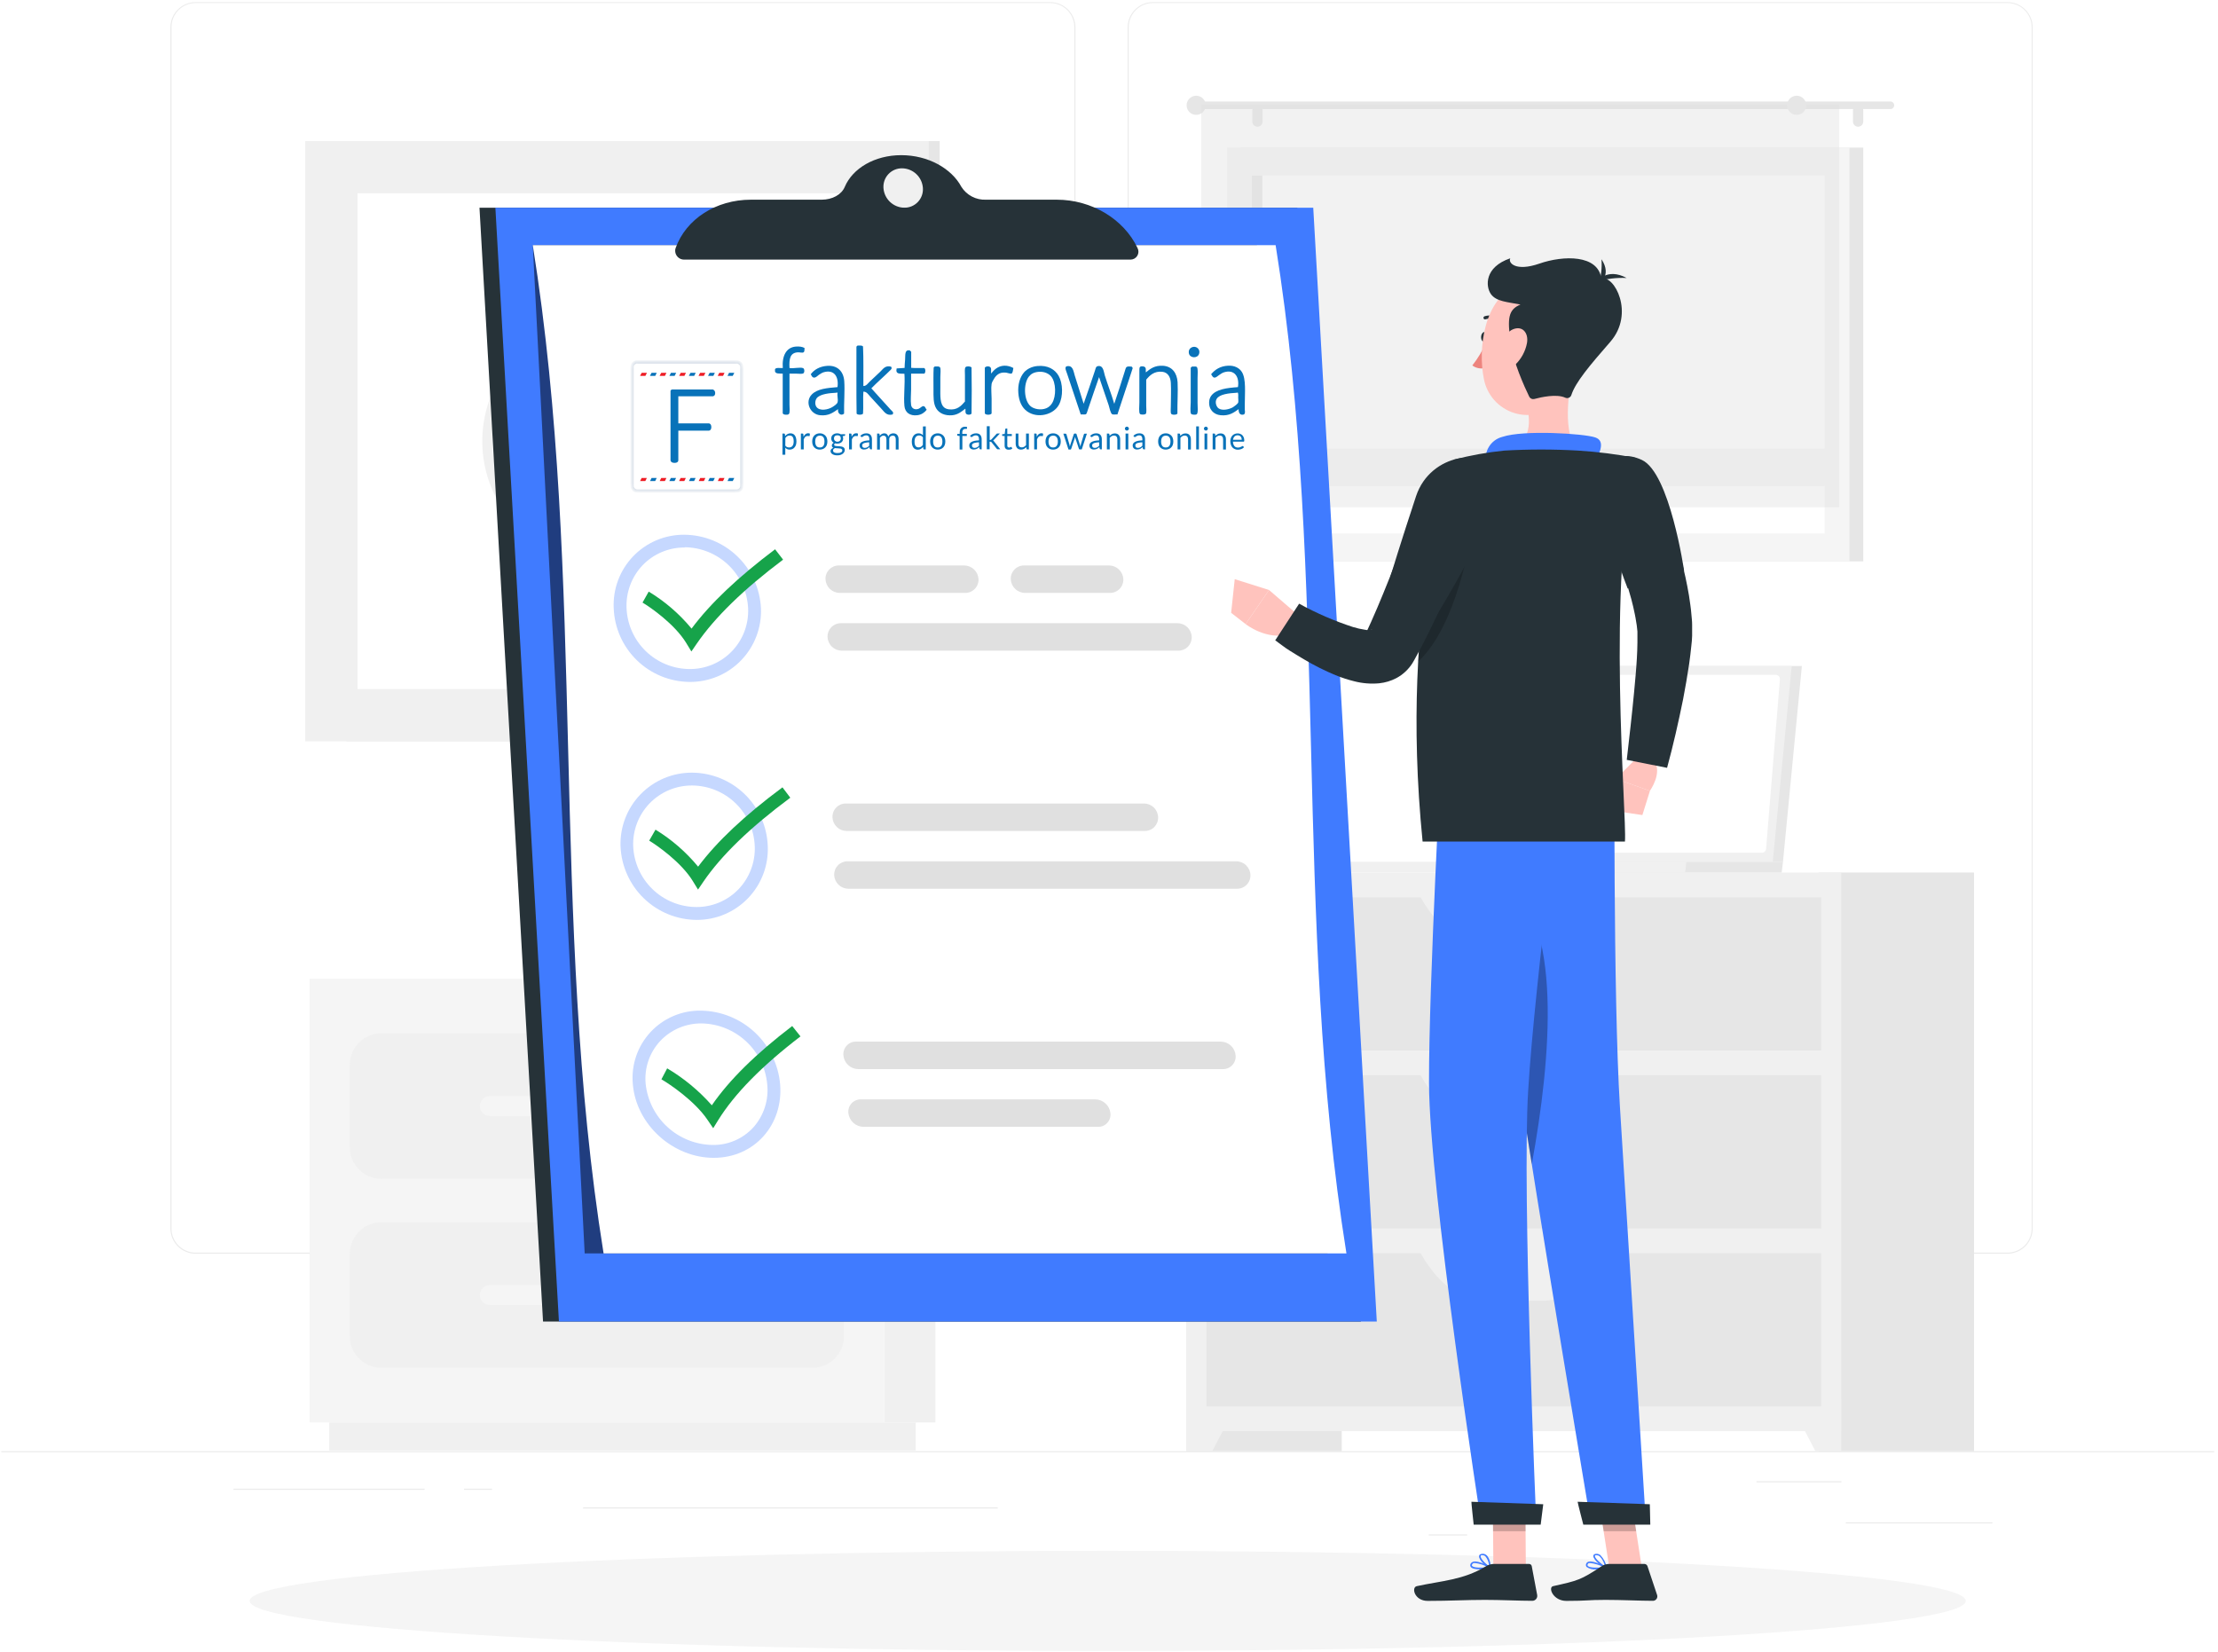 <svg width="431" height="321" viewBox="0 0 431 321" fill="none" xmlns="http://www.w3.org/2000/svg">
<path d="M430.25 281.977H0.25V282.192H430.25V281.977Z" fill="#EBEBEB"/>
<path d="M387.164 295.814H358.681V296.029H387.164V295.814Z" fill="#EBEBEB"/>
<path d="M285.099 298.153H277.626V298.368H285.099V298.153Z" fill="#EBEBEB"/>
<path d="M357.821 287.833H341.317V288.048H357.821V287.833Z" fill="#EBEBEB"/>
<path d="M82.509 289.278H45.365V289.493H82.509V289.278Z" fill="#EBEBEB"/>
<path d="M95.616 289.278H90.172V289.493H95.616V289.278Z" fill="#EBEBEB"/>
<path d="M193.879 292.907H113.314V293.122H193.879V292.907Z" fill="#EBEBEB"/>
<path d="M204.07 243.621H38.012C36.712 243.618 35.465 243.1 34.546 242.179C33.627 241.259 33.11 240.011 33.11 238.71V5.28C33.122 3.987 33.643 2.75 34.561 1.839C35.478 0.927 36.719 0.415 38.012 0.413H204.07C205.372 0.413 206.621 0.93 207.542 1.851C208.463 2.772 208.98 4.021 208.98 5.323V238.71C208.98 240.012 208.463 241.262 207.542 242.182C206.621 243.103 205.372 243.621 204.07 243.621ZM38.012 0.585C36.769 0.587 35.576 1.083 34.698 1.963C33.819 2.843 33.325 4.036 33.325 5.28V238.71C33.325 239.954 33.819 241.147 34.698 242.027C35.576 242.908 36.769 243.403 38.012 243.406H204.07C205.314 243.403 206.507 242.908 207.388 242.028C208.268 241.148 208.763 239.955 208.765 238.71V5.28C208.763 4.036 208.268 2.843 207.388 1.963C206.507 1.082 205.314 0.587 204.07 0.585H38.012Z" fill="#EBEBEB"/>
<path d="M390.097 243.621H224.031C222.729 243.618 221.481 243.1 220.561 242.18C219.64 241.259 219.122 240.012 219.12 238.71V5.28C219.134 3.986 219.657 2.749 220.576 1.838C221.495 0.927 222.736 0.415 224.031 0.413H390.097C391.389 0.417 392.627 0.931 393.543 1.842C394.459 2.753 394.979 3.988 394.99 5.28V238.71C394.99 240.01 394.475 241.256 393.558 242.176C392.641 243.097 391.396 243.616 390.097 243.621ZM224.031 0.585C222.786 0.587 221.593 1.082 220.713 1.963C219.833 2.843 219.337 4.036 219.335 5.28V238.71C219.337 239.955 219.833 241.148 220.713 242.028C221.593 242.908 222.786 243.403 224.031 243.406H390.097C391.341 243.403 392.534 242.908 393.414 242.028C394.295 241.148 394.79 239.955 394.792 238.71V5.28C394.79 4.036 394.295 2.843 393.414 1.963C392.534 1.082 391.341 0.587 390.097 0.585H224.031Z" fill="#EBEBEB"/>
<path d="M230.541 281.977H260.727V169.549H230.541V281.977Z" fill="#E6E6E6"/>
<path d="M235.563 281.977H230.541V271.854H240.835L235.563 281.977Z" fill="#F0F0F0"/>
<path d="M353.4 281.977H383.586V169.549H353.4V281.977Z" fill="#E6E6E6"/>
<path d="M230.541 278.09H357.786V169.549H230.541V278.09Z" fill="#F0F0F0"/>
<path d="M234.445 204.121L353.891 204.121V174.356H234.445V204.121Z" fill="#E6E6E6"/>
<path d="M288.522 183.593H299.805C304.707 183.593 309.394 179.921 312.765 173.436H275.562C278.933 179.938 283.62 183.593 288.522 183.593Z" fill="#F0F0F0"/>
<path d="M352.764 281.977H357.786V271.854H347.492L352.764 281.977Z" fill="#F0F0F0"/>
<path d="M234.445 238.702L353.891 238.702V208.937H234.445V238.702Z" fill="#E6E6E6"/>
<path d="M288.522 218.182H299.805C304.707 218.182 309.394 214.51 312.765 208.025H275.562C278.933 214.553 283.62 218.182 288.522 218.182Z" fill="#F0F0F0"/>
<path d="M234.445 273.282H353.891V243.518H234.445V273.282Z" fill="#E6E6E6"/>
<path d="M288.522 252.763H299.805C304.707 252.763 309.394 249.09 312.765 242.606H275.562C278.933 249.09 283.62 252.763 288.522 252.763Z" fill="#F0F0F0"/>
<path d="M67.321 144.05H182.596L182.596 27.408L67.321 27.408L67.321 144.05Z" fill="#E6E6E6"/>
<path d="M59.315 144.05L180.472 144.05L180.472 27.408L59.315 27.408L59.315 144.05Z" fill="#F0F0F0"/>
<path d="M170.332 133.902V37.556L69.48 37.556V133.902H170.332Z" fill="white"/>
<path d="M119.205 50.293L100.698 68.834C96.225 73.318 93.714 79.392 93.714 85.725C93.714 92.057 96.225 98.132 100.698 102.615L119.205 121.131C119.295 121.221 119.402 121.293 119.52 121.342C119.639 121.391 119.765 121.416 119.893 121.416C120.021 121.416 120.147 121.391 120.265 121.342C120.383 121.293 120.491 121.221 120.581 121.131L139.097 102.615C143.569 98.132 146.081 92.057 146.081 85.725C146.081 79.392 143.569 73.318 139.097 68.834L120.59 50.293C120.405 50.111 120.156 50.01 119.897 50.01C119.638 50.01 119.39 50.111 119.205 50.293ZM102.074 101.205C97.968 97.087 95.662 91.51 95.662 85.695C95.662 79.88 97.968 74.302 102.074 70.184V101.205ZM137.721 101.205V70.219C141.827 74.336 144.133 79.914 144.133 85.729C144.133 91.544 141.827 97.122 137.721 101.239V101.205Z" fill="#F0F0F0"/>
<path d="M350.141 129.413H285.736L282.063 167.442H346.469L350.141 129.413Z" fill="#E6E6E6"/>
<path d="M346.469 167.442L346.211 169.549H281.797L282.063 167.442H346.469Z" fill="#E6E6E6"/>
<path d="M348.163 129.413H283.758L280.077 167.442H344.483L348.163 129.413Z" fill="#F0F0F0"/>
<path d="M343.183 164.965L345.875 131.993C345.882 131.883 345.867 131.773 345.83 131.669C345.793 131.566 345.735 131.471 345.66 131.391C345.586 131.31 345.495 131.246 345.394 131.201C345.294 131.157 345.185 131.134 345.075 131.133H285.864C285.661 131.132 285.466 131.208 285.316 131.345C285.166 131.482 285.073 131.67 285.056 131.872L282.33 164.836C282.323 164.947 282.338 165.057 282.376 165.161C282.413 165.265 282.472 165.361 282.548 165.441C282.623 165.522 282.715 165.586 282.816 165.63C282.918 165.674 283.028 165.696 283.138 165.696H342.349C342.556 165.706 342.758 165.635 342.914 165.499C343.069 165.362 343.166 165.171 343.183 164.965Z" fill="white"/>
<path d="M327.704 167.442L327.446 169.549H256.521L256.78 167.442H327.704Z" fill="#F0F0F0"/>
<path d="M241.128 109.082L362.069 109.082V28.681L241.128 28.681V109.082Z" fill="#E6E6E6"/>
<path d="M238.444 109.082L359.386 109.082V28.681L238.444 28.681V109.082Z" fill="#F5F5F5"/>
<path d="M354.562 103.664V34.108L243.269 34.108V103.664H354.562Z" fill="white"/>
<path d="M245.29 103.656V34.099H243.26V103.656H245.29Z" fill="#E6E6E6"/>
<path d="M240.439 94.436L357.391 94.436V87.161L240.439 87.161V94.436Z" fill="#F5F5F5"/>
<path d="M233.181 19.72H367.341C367.536 19.722 367.723 19.801 367.861 19.939C368 20.077 368.078 20.264 368.08 20.459C368.08 20.655 368.002 20.844 367.864 20.982C367.725 21.121 367.537 21.199 367.341 21.199H233.181C233.083 21.2 232.986 21.182 232.895 21.145C232.804 21.108 232.722 21.054 232.652 20.985C232.583 20.917 232.527 20.835 232.49 20.744C232.452 20.654 232.433 20.557 232.433 20.459C232.435 20.262 232.515 20.074 232.655 19.936C232.795 19.797 232.984 19.72 233.181 19.72Z" fill="#E6E6E6"/>
<path d="M230.584 20.459C230.584 20.826 230.693 21.185 230.896 21.49C231.1 21.796 231.39 22.034 231.729 22.175C232.068 22.316 232.441 22.353 232.801 22.282C233.161 22.211 233.492 22.035 233.752 21.776C234.012 21.517 234.19 21.187 234.262 20.827C234.335 20.467 234.3 20.094 234.16 19.754C234.021 19.415 233.784 19.124 233.48 18.919C233.176 18.714 232.817 18.603 232.45 18.602C232.206 18.601 231.963 18.648 231.737 18.741C231.51 18.834 231.305 18.97 231.131 19.143C230.958 19.315 230.82 19.52 230.726 19.746C230.632 19.972 230.584 20.215 230.584 20.459Z" fill="#E6E6E6"/>
<path d="M361.063 24.622C361.327 24.622 361.58 24.518 361.769 24.333C361.957 24.148 362.065 23.897 362.069 23.633V21.483C362.069 21.216 361.963 20.96 361.775 20.771C361.586 20.583 361.33 20.477 361.063 20.477C360.931 20.477 360.801 20.503 360.679 20.553C360.558 20.604 360.447 20.678 360.355 20.772C360.262 20.865 360.189 20.976 360.139 21.098C360.089 21.22 360.064 21.351 360.065 21.483V23.633C360.07 23.895 360.177 24.145 360.363 24.33C360.549 24.515 360.801 24.62 361.063 24.622Z" fill="#E6E6E6"/>
<path d="M244.378 24.622C244.635 24.611 244.878 24.503 245.059 24.319C245.239 24.136 245.343 23.89 245.35 23.633V21.483C245.35 21.216 245.244 20.96 245.055 20.771C244.866 20.583 244.61 20.477 244.343 20.477C244.212 20.477 244.081 20.503 243.96 20.553C243.838 20.604 243.728 20.678 243.635 20.772C243.542 20.865 243.469 20.976 243.419 21.098C243.37 21.22 243.345 21.351 243.346 21.483V23.633C243.348 23.766 243.376 23.897 243.43 24.019C243.483 24.14 243.56 24.25 243.656 24.342C243.752 24.434 243.865 24.506 243.989 24.554C244.113 24.602 244.245 24.625 244.378 24.622Z" fill="#E6E6E6"/>
<path opacity="0.4" d="M233.422 98.573L357.391 98.573V20.459L233.422 20.459V98.573Z" fill="#E0E0E0"/>
<path d="M347.269 20.459C347.269 20.827 347.377 21.186 347.582 21.491C347.786 21.797 348.076 22.035 348.415 22.175C348.755 22.316 349.128 22.353 349.489 22.281C349.849 22.209 350.18 22.033 350.44 21.773C350.699 21.513 350.876 21.182 350.948 20.822C351.02 20.461 350.983 20.088 350.842 19.748C350.702 19.409 350.464 19.119 350.158 18.915C349.853 18.711 349.494 18.602 349.126 18.602C348.633 18.602 348.161 18.797 347.813 19.146C347.464 19.494 347.269 19.967 347.269 20.459Z" fill="#E6E6E6"/>
<path d="M171.82 276.404H181.762V190.172H171.82V276.404Z" fill="#F0F0F0"/>
<path d="M63.976 281.865H177.943V276.404H63.976V281.865Z" fill="#F0F0F0"/>
<path d="M171.82 190.172H60.157V276.404H171.82V190.172Z" fill="#F5F5F5"/>
<path d="M157.879 200.784H74.098C70.716 200.784 67.975 203.526 67.975 206.907V222.938C67.975 226.319 70.716 229.061 74.098 229.061H157.879C161.261 229.061 164.002 226.319 164.002 222.938V206.907C164.002 203.526 161.261 200.784 157.879 200.784Z" fill="#F0F0F0"/>
<path d="M157.879 237.506H74.098C70.716 237.506 67.975 240.248 67.975 243.629V259.66C67.975 263.041 70.716 265.783 74.098 265.783H157.879C161.261 265.783 164.002 263.041 164.002 259.66V243.629C164.002 240.248 161.261 237.506 157.879 237.506Z" fill="#F0F0F0"/>
<path d="M95.186 216.866H136.793C137.307 216.866 137.8 216.663 138.164 216.3C138.528 215.937 138.734 215.445 138.736 214.931C138.734 214.416 138.528 213.923 138.164 213.559C137.8 213.195 137.307 212.99 136.793 212.988H95.186C94.671 212.99 94.178 213.195 93.814 213.559C93.45 213.923 93.245 214.416 93.242 214.931C93.245 215.445 93.45 215.937 93.814 216.3C94.179 216.663 94.672 216.866 95.186 216.866Z" fill="#F5F5F5"/>
<path d="M95.186 253.588H136.793C137.307 253.588 137.8 253.385 138.164 253.022C138.528 252.659 138.734 252.167 138.736 251.653C138.734 251.138 138.528 250.645 138.164 250.281C137.8 249.917 137.307 249.712 136.793 249.71H95.186C94.671 249.712 94.178 249.917 93.814 250.281C93.45 250.645 93.245 251.138 93.242 251.653C93.245 252.167 93.45 252.659 93.814 253.022C94.179 253.385 94.672 253.588 95.186 253.588Z" fill="#F5F5F5"/>
<path d="M215.25 320.814C307.341 320.814 381.996 316.456 381.996 311.079C381.996 305.703 307.341 301.344 215.25 301.344C123.159 301.344 48.505 305.703 48.505 311.079C48.505 316.456 123.159 320.814 215.25 320.814Z" fill="#F5F5F5"/>
<path d="M252.101 40.36H93.173L105.522 256.796H264.442L252.101 40.36Z" fill="#263238"/>
<path d="M255.189 40.36H96.261L108.61 256.796H267.538L255.189 40.36Z" fill="#407BFF"/>
<path opacity="0.5" d="M244.241 47.635H103.527L113.615 243.552H257.983L244.241 47.635Z" fill="black"/>
<path d="M103.527 47.635C113.985 112.944 106.813 178.252 117.287 243.552H261.638C251.181 178.252 258.353 112.944 247.878 47.635H103.527Z" fill="white"/>
<g opacity="0.3">
<path d="M133.043 106.339C136.23 106.364 139.287 107.612 141.582 109.825C143.876 112.038 145.234 115.048 145.375 118.233C145.439 119.765 145.191 121.294 144.645 122.727C144.1 124.16 143.268 125.467 142.202 126.568C141.135 127.67 139.855 128.543 138.44 129.134C137.025 129.725 135.505 130.021 133.971 130.006C130.803 129.98 127.767 128.735 125.491 126.53C123.216 124.326 121.877 121.33 121.751 118.164C121.684 116.636 121.927 115.111 122.463 113.679C123 112.247 123.819 110.938 124.873 109.83C125.929 108.732 127.199 107.861 128.604 107.27C130.008 106.678 131.519 106.379 133.043 106.39M132.957 103.905C131.103 103.893 129.266 104.26 127.559 104.982C125.852 105.705 124.31 106.768 123.028 108.107C121.745 109.445 120.75 111.031 120.101 112.768C119.453 114.505 119.166 116.355 119.257 118.207C119.407 122.029 121.023 125.647 123.769 128.31C126.515 130.973 130.181 132.476 134.006 132.509C135.868 132.524 137.714 132.161 139.432 131.442C141.15 130.723 142.704 129.663 144 128.326C145.296 126.989 146.307 125.403 146.972 123.663C147.637 121.924 147.942 120.068 147.869 118.207C147.684 114.368 146.035 110.746 143.262 108.086C140.488 105.425 136.8 103.929 132.957 103.905Z" fill="#407BFF"/>
</g>
<path d="M212.859 213.624H167.279C166.938 213.618 166.6 213.685 166.287 213.82C165.974 213.956 165.693 214.156 165.463 214.408C165.234 214.661 165.061 214.959 164.956 215.283C164.851 215.608 164.816 215.951 164.854 216.29C164.937 217.015 165.28 217.685 165.819 218.177C166.358 218.669 167.057 218.948 167.786 218.964H213.366C213.708 218.971 214.046 218.904 214.359 218.768C214.672 218.632 214.952 218.43 215.181 218.177C215.409 217.923 215.58 217.623 215.683 217.298C215.785 216.972 215.816 216.629 215.774 216.29C215.693 215.568 215.353 214.9 214.817 214.41C214.281 213.919 213.585 213.64 212.859 213.624Z" fill="#E0E0E0"/>
<path d="M237.24 202.401H166.359C166.016 202.394 165.676 202.461 165.36 202.595C165.044 202.729 164.761 202.929 164.528 203.181C164.295 203.433 164.117 203.731 164.008 204.056C163.898 204.381 163.858 204.725 163.891 205.067C163.953 205.789 164.281 206.463 164.812 206.958C165.343 207.452 166.038 207.731 166.763 207.741H237.61C237.954 207.751 238.296 207.688 238.613 207.557C238.93 207.425 239.216 207.227 239.452 206.977C239.688 206.727 239.868 206.429 239.98 206.105C240.092 205.78 240.135 205.435 240.104 205.093C240.049 204.368 239.724 203.69 239.194 203.192C238.664 202.694 237.967 202.412 237.24 202.401Z" fill="#E0E0E0"/>
<g opacity="0.3">
<path d="M134.496 152.633C137.66 152.655 140.693 153.9 142.961 156.107C145.229 158.314 146.556 161.312 146.665 164.475C146.723 166.006 146.472 167.533 145.926 168.965C145.381 170.396 144.553 171.704 143.491 172.808C142.429 173.909 141.154 174.781 139.743 175.372C138.333 175.964 136.816 176.262 135.287 176.248C132.115 176.227 129.073 174.984 126.793 172.779C124.512 170.574 123.169 167.576 123.041 164.406C122.988 162.873 123.247 161.345 123.8 159.914C124.353 158.483 125.19 157.178 126.26 156.078C127.329 154.979 128.611 154.107 130.026 153.515C131.441 152.923 132.962 152.623 134.496 152.633ZM134.496 150.139C132.632 150.127 130.786 150.492 129.067 151.212C127.348 151.931 125.792 152.991 124.493 154.326C123.193 155.662 122.177 157.246 121.505 158.984C120.833 160.722 120.518 162.578 120.581 164.44C120.734 168.273 122.358 171.899 125.117 174.565C127.875 177.23 131.555 178.73 135.39 178.751C137.248 178.758 139.088 178.389 140.8 177.666C142.511 176.943 144.058 175.881 145.348 174.544C146.638 173.206 147.643 171.622 148.304 169.885C148.965 168.149 149.268 166.297 149.193 164.44C149.064 160.62 147.463 156.997 144.723 154.332C141.983 151.666 138.318 150.163 134.496 150.139Z" fill="#407BFF"/>
</g>
<path d="M187.558 115.214H163.177C162.46 115.208 161.774 114.927 161.258 114.43C160.743 113.932 160.439 113.255 160.408 112.539C160.396 112.193 160.454 111.849 160.579 111.526C160.703 111.203 160.892 110.908 161.132 110.659C161.373 110.41 161.661 110.213 161.98 110.078C162.299 109.943 162.642 109.873 162.988 109.873H187.36C188.077 109.879 188.764 110.158 189.282 110.654C189.8 111.149 190.109 111.824 190.146 112.539C190.159 112.887 190.102 113.233 189.977 113.558C189.853 113.882 189.664 114.179 189.422 114.428C189.18 114.678 188.891 114.876 188.57 115.012C188.25 115.147 187.906 115.215 187.558 115.214Z" fill="#E0E0E0"/>
<path d="M215.697 115.214H199.185C198.468 115.208 197.78 114.928 197.264 114.43C196.747 113.933 196.441 113.256 196.408 112.539C196.396 112.193 196.454 111.849 196.579 111.526C196.703 111.203 196.892 110.908 197.132 110.659C197.373 110.41 197.661 110.213 197.98 110.078C198.299 109.943 198.642 109.873 198.988 109.873H215.508C216.224 109.879 216.911 110.158 217.427 110.654C217.944 111.15 218.251 111.824 218.286 112.539C218.299 112.887 218.241 113.233 218.117 113.558C217.992 113.882 217.803 114.179 217.562 114.428C217.32 114.678 217.03 114.876 216.71 115.012C216.389 115.147 216.045 115.215 215.697 115.214Z" fill="#E0E0E0"/>
<path d="M229.01 126.437H163.564C162.848 126.433 162.161 126.153 161.646 125.654C161.132 125.156 160.83 124.478 160.803 123.762C160.792 123.416 160.85 123.072 160.974 122.749C161.099 122.426 161.287 122.131 161.528 121.882C161.769 121.633 162.057 121.436 162.376 121.301C162.694 121.166 163.037 121.096 163.383 121.096H228.821C229.535 121.1 230.219 121.38 230.732 121.877C231.245 122.373 231.546 123.049 231.573 123.762C231.585 124.108 231.528 124.452 231.406 124.775C231.283 125.098 231.096 125.393 230.857 125.642C230.618 125.892 230.331 126.09 230.014 126.227C229.697 126.364 229.355 126.435 229.01 126.437Z" fill="#E0E0E0"/>
<g opacity="0.3">
<path d="M136.362 198.866C139.571 198.929 142.643 200.173 144.991 202.36C147.339 204.546 148.799 207.522 149.09 210.717C149.245 212.214 149.087 213.727 148.626 215.16C148.166 216.593 147.413 217.915 146.416 219.042C145.41 220.15 144.179 221.029 142.806 221.623C141.432 222.216 139.948 222.509 138.452 222.482C135.216 222.43 132.111 221.197 129.72 219.017C127.328 216.836 125.816 213.857 125.466 210.64C125.319 209.131 125.492 207.609 125.976 206.173C126.459 204.736 127.241 203.419 128.27 202.306C129.305 201.202 130.56 200.325 131.953 199.733C133.347 199.141 134.849 198.846 136.362 198.866ZM136.242 196.381C134.4 196.345 132.572 196.698 130.876 197.419C129.181 198.139 127.656 199.209 126.403 200.559C125.151 201.91 124.197 203.51 123.606 205.254C123.015 206.999 122.799 208.849 122.972 210.683C123.634 218.578 130.798 224.985 138.693 224.985C146.588 224.985 152.247 218.578 151.593 210.683C151.252 206.826 149.496 203.231 146.664 200.591C143.831 197.95 140.122 196.451 136.251 196.381H136.242Z" fill="#407BFF"/>
</g>
<path d="M240.19 167.364H164.673C164.327 167.364 163.984 167.434 163.666 167.569C163.347 167.704 163.059 167.901 162.818 168.15C162.577 168.399 162.389 168.694 162.264 169.017C162.14 169.34 162.082 169.684 162.093 170.03C162.124 170.744 162.428 171.418 162.941 171.914C163.455 172.411 164.14 172.69 164.854 172.696H240.405C240.751 172.697 241.094 172.627 241.412 172.492C241.731 172.357 242.02 172.159 242.26 171.911C242.501 171.662 242.689 171.367 242.814 171.044C242.938 170.721 242.996 170.376 242.985 170.03C242.958 169.31 242.651 168.628 242.129 168.13C241.607 167.632 240.911 167.357 240.19 167.364Z" fill="#E0E0E0"/>
<path d="M222.293 156.133H164.346C163.999 156.133 163.656 156.202 163.337 156.338C163.017 156.473 162.729 156.672 162.488 156.922C162.247 157.171 162.059 157.467 161.935 157.791C161.811 158.115 161.754 158.461 161.766 158.807C161.791 159.52 162.09 160.196 162.601 160.693C163.113 161.19 163.797 161.469 164.51 161.473H222.465C222.811 161.474 223.154 161.404 223.473 161.269C223.792 161.134 224.08 160.936 224.321 160.688C224.561 160.439 224.75 160.144 224.874 159.821C224.999 159.498 225.057 159.153 225.045 158.807C225.025 158.091 224.726 157.411 224.212 156.911C223.698 156.412 223.01 156.133 222.293 156.133Z" fill="#E0E0E0"/>
<path d="M134.35 126.592L133.335 124.923C131.108 121.286 126.455 118.043 124.855 117.089L126.059 114.956C129.218 116.868 132.033 119.299 134.384 122.146C138.039 117.235 143.38 112.187 150.612 106.734L152.169 108.747C144.429 114.569 138.942 119.927 135.425 125.027C135.072 125.551 134.711 126.076 134.35 126.592Z" fill="#16A34A"/>
<path d="M135.64 172.86C135.305 172.301 134.961 171.742 134.617 171.191C132.381 167.554 127.737 164.312 126.154 163.348L127.376 161.215C130.518 163.133 133.317 165.563 135.657 168.405C139.321 163.503 144.704 158.446 152.049 152.994L153.571 155.006C145.728 160.828 140.207 166.186 136.707 171.286L135.64 172.86Z" fill="#16A34A"/>
<path d="M138.589 219.231L137.454 217.563C134.977 213.925 130.179 210.683 128.527 209.728L129.645 207.595C132.895 209.521 135.823 211.944 138.323 214.776C141.694 209.874 146.82 204.817 153.94 199.374L155.549 201.386C147.946 207.208 142.726 212.566 139.553 217.666L138.589 219.231Z" fill="#16A34A"/>
<path d="M221.046 48.194C218.363 42.544 212.102 38.803 205.351 38.803H191.591C190.646 38.845 189.707 38.636 188.869 38.198C188.031 37.76 187.323 37.108 186.818 36.309C184.9 32.714 180.325 30.151 175.131 30.151C169.936 30.151 165.671 32.731 164.157 36.309C163.529 37.823 161.732 38.803 159.668 38.803H145.908C139.157 38.803 133.317 42.544 131.288 48.194C131.213 48.392 131.183 48.603 131.202 48.813C131.224 49.255 131.415 49.67 131.735 49.974C132.055 50.279 132.48 50.448 132.922 50.447H219.679C219.944 50.448 220.204 50.38 220.436 50.25C220.667 50.121 220.86 49.933 220.998 49.707C221.136 49.48 221.212 49.222 221.221 48.957C221.229 48.692 221.169 48.429 221.046 48.194ZM175.69 40.36C174.663 40.339 173.682 39.934 172.939 39.226C172.195 38.518 171.744 37.557 171.673 36.533C171.639 36.039 171.707 35.544 171.873 35.079C172.04 34.613 172.301 34.187 172.64 33.827C172.98 33.468 173.39 33.182 173.845 32.989C174.301 32.796 174.791 32.7 175.285 32.706C176.318 32.716 177.309 33.116 178.06 33.826C178.811 34.535 179.267 35.502 179.336 36.533C179.371 37.029 179.302 37.527 179.133 37.995C178.965 38.463 178.7 38.891 178.357 39.251C178.014 39.611 177.6 39.896 177.14 40.087C176.681 40.277 176.187 40.37 175.69 40.36Z" fill="#263238"/>
<g filter="url(#filter0_dd_3164_955)">
<mask id="path-67-inside-1_3164_955" fill="white">
<path d="M123.832 65.047H143.136C143.703 65.047 144.169 65.513 144.169 66.079V89.114C144.169 89.68 143.703 90.147 143.136 90.147H123.849C123.283 90.147 122.816 89.68 122.816 89.114V66.063C122.816 65.496 123.283 65.03 123.849 65.03"/>
</mask>
<path d="M123.832 65.047H143.136C143.703 65.047 144.169 65.513 144.169 66.079V89.114C144.169 89.68 143.703 90.147 143.136 90.147H123.849C123.283 90.147 122.816 89.68 122.816 89.114V66.063C122.816 65.496 123.283 65.03 123.849 65.03" fill="white"/>
<path d="M123.832 65.047V65.367H143.136V65.047V64.727H123.832V65.047ZM143.136 65.047V65.367C143.526 65.367 143.849 65.69 143.849 66.079H144.169H144.489C144.489 65.336 143.879 64.727 143.136 64.727V65.047ZM144.169 66.079H143.849V89.114H144.169H144.489V66.079H144.169ZM144.169 89.114H143.849C143.849 89.504 143.526 89.827 143.136 89.827V90.147V90.467C143.879 90.467 144.489 89.857 144.489 89.114H144.169ZM143.136 90.147V89.827H123.849V90.147V90.467H143.136V90.147ZM123.849 90.147V89.827C123.46 89.827 123.137 89.504 123.137 89.114H122.816H122.496C122.496 89.857 123.106 90.467 123.849 90.467V90.147ZM122.816 89.114H123.137V66.063H122.816H122.496V89.114H122.816ZM122.816 66.063H123.137C123.137 65.673 123.46 65.35 123.849 65.35V65.03V64.71C123.106 64.71 122.496 65.32 122.496 66.063H122.816Z" fill="#CBD5E1" mask="url(#path-67-inside-1_3164_955)"/>
<path d="M125.714 67.162C125.614 67.362 125.514 67.562 125.414 67.762H124.382C124.482 67.562 124.582 67.345 124.698 67.162H125.714Z" fill="#EE1D25"/>
<path d="M127.614 67.162C127.53 67.379 127.414 67.562 127.331 67.762H126.298C126.398 67.562 126.498 67.345 126.614 67.162H127.614Z" fill="#0872B9"/>
<path d="M129.495 67.162C129.412 67.379 129.296 67.562 129.212 67.762H128.18C128.28 67.562 128.363 67.345 128.496 67.162H129.495Z" fill="#EE1D25"/>
<path d="M130.395 67.162H131.394C131.294 67.362 131.194 67.562 131.094 67.762H130.078C130.178 67.562 130.278 67.345 130.378 67.162" fill="#0872B9"/>
<path d="M132.326 67.162H133.292C133.192 67.362 133.092 67.562 132.993 67.762H131.977C132.076 67.545 132.176 67.345 132.276 67.162" fill="#EE1D25"/>
<path d="M134.143 67.162H135.192C135.092 67.362 134.992 67.562 134.892 67.762H133.859C133.959 67.562 134.059 67.345 134.176 67.162" fill="#0872B9"/>
<path d="M137.074 67.162C136.974 67.362 136.874 67.562 136.774 67.762H135.741C135.841 67.562 135.941 67.345 136.058 67.162H137.074Z" fill="#EE1D25"/>
<path d="M138.906 67.162C138.822 67.379 138.706 67.562 138.622 67.762H137.59C137.69 67.562 137.79 67.345 137.906 67.162H138.906Z" fill="#0872B9"/>
<path d="M140.787 67.162C140.704 67.379 140.588 67.562 140.504 67.762H139.472C139.572 67.562 139.655 67.345 139.788 67.162H140.787Z" fill="#EE1D25"/>
<path d="M142.687 67.162C142.587 67.362 142.487 67.562 142.387 67.762H141.371C141.471 67.562 141.571 67.345 141.671 67.162H142.687Z" fill="#0872B9"/>
<path d="M124.732 87.598H125.698C125.598 87.798 125.498 87.998 125.398 88.198H124.382C124.482 87.998 124.582 87.782 124.682 87.598" fill="#EE1D25"/>
<path d="M127.614 87.598C127.514 87.798 127.414 88.015 127.314 88.198H126.314C126.414 87.998 126.514 87.782 126.614 87.598H127.614Z" fill="#0872B9"/>
<path d="M129.495 87.598C129.412 87.815 129.296 87.998 129.196 88.198H128.196C128.296 87.998 128.38 87.782 128.496 87.598H129.495Z" fill="#EE1D25"/>
<path d="M131.377 87.598C131.277 87.815 131.177 87.998 131.078 88.198H130.062C130.161 87.998 130.261 87.782 130.361 87.598H131.377Z" fill="#0872B9"/>
<path d="M132.326 87.598H133.276C133.176 87.798 133.076 87.998 132.976 88.198H131.96C132.06 87.998 132.16 87.782 132.26 87.598" fill="#EE1D25"/>
<path d="M134.142 87.598H135.175C135.075 87.798 134.975 87.998 134.875 88.198H133.876C133.976 87.998 134.076 87.782 134.176 87.598" fill="#0872B9"/>
<path d="M137.074 87.598C136.974 87.798 136.874 88.015 136.774 88.198H135.774C135.874 87.998 135.974 87.782 136.074 87.598H137.074Z" fill="#EE1D25"/>
<path d="M138.906 87.598C138.806 87.798 138.706 88.015 138.606 88.198H137.606C137.706 87.998 137.806 87.782 137.906 87.598H138.906Z" fill="#0872B9"/>
<path d="M140.787 87.598C140.704 87.815 140.588 87.998 140.488 88.198H139.488C139.588 87.998 139.671 87.782 139.788 87.598H140.787Z" fill="#EE1D25"/>
<path d="M142.687 87.598C142.587 87.798 142.487 87.998 142.387 88.198H141.371C141.471 87.998 141.571 87.798 141.671 87.598H142.687Z" fill="#0872B9"/>
<path d="M130.295 70.66C130.295 70.66 130.312 70.576 130.412 70.493C130.495 70.41 130.645 70.41 130.645 70.41H138.523C138.523 70.41 138.973 70.526 138.973 71.109C138.973 71.692 138.523 71.726 138.523 71.726H131.811V76.989H137.757C137.757 76.989 138.223 77.022 138.223 77.705C138.223 78.388 137.757 78.404 137.757 78.404H131.811V84.167C131.811 84.167 131.844 84.667 131.078 84.667C130.312 84.667 130.295 84.167 130.295 84.167V70.66Z" fill="#0872B9"/>
</g>
<path d="M167.77 75.007C168.336 75.023 168.652 74.49 168.985 74.174C169.685 73.525 170.318 72.908 171.067 72.209C171.6 71.709 171.983 70.96 173.149 71.243C173.366 71.526 173.249 71.692 173.049 71.892C171.867 73.075 170.468 74.274 169.319 75.457C170.468 76.756 171.85 78.238 173.099 79.637C173.383 79.937 173.732 80.103 173.449 80.537C172.267 80.853 171.817 79.987 171.267 79.421C170.501 78.605 169.835 77.838 169.085 77.039C168.736 76.672 168.403 76.073 167.77 76.106C167.67 77.455 167.803 79.021 167.703 80.37C167.553 80.653 166.604 80.653 166.454 80.37C166.387 76.089 166.437 71.676 166.421 67.345C166.52 67.295 166.554 67.195 166.637 67.145C167.037 67.162 167.553 67.062 167.703 67.345C167.82 69.827 167.753 72.459 167.77 75.007Z" fill="#0872B9"/>
<path d="M150.598 72.159V71.742C150.798 71.359 151.58 71.559 152.113 71.509C151.93 69.211 152.746 67.495 154.645 67.345C155.278 67.295 155.927 67.362 156.344 67.628C156.294 67.845 156.394 68.311 156.144 68.461C155.927 68.611 155.411 68.444 155.045 68.461C153.496 68.544 153.329 69.76 153.412 71.509C154.079 71.676 155.544 71.276 156.077 71.542C156.344 71.676 156.377 72.359 156.111 72.542C155.861 72.708 155.211 72.608 154.795 72.608H153.412V78.571C153.412 79.137 153.546 80.237 153.279 80.47C153.046 80.67 152.18 80.636 152.097 80.303V72.608C151.514 72.558 150.714 72.692 150.598 72.159Z" fill="#0872B9"/>
<path d="M231.928 67.395C232.644 67.312 233.26 67.978 233.01 68.744C232.727 69.66 231.311 69.627 231.045 68.744C230.845 67.978 231.328 67.478 231.928 67.395Z" fill="#0872B9"/>
<path d="M177.046 71.476C177.829 71.543 178.745 71.493 179.578 71.509C179.894 71.642 179.878 72.425 179.611 72.609H177.046V75.656C177.046 76.722 176.913 77.738 177.046 78.704C177.146 79.354 177.762 79.704 178.495 79.437C178.828 79.321 179.128 78.888 179.461 78.921C179.811 78.954 179.844 79.404 180.078 79.621C179.645 80.17 179.062 80.587 178.245 80.686C176.78 80.853 175.864 80.137 175.747 78.888C175.564 77.055 175.897 74.591 175.747 72.625C174.864 72.575 173.982 72.792 174.231 71.593C174.764 71.576 175.247 71.509 175.78 71.493C175.78 71.059 175.83 70.46 175.88 69.86C175.947 68.961 175.747 67.878 176.813 68.095C176.88 68.195 176.98 68.278 177.063 68.345V71.476H177.046Z" fill="#0872B9"/>
<path d="M162.857 79.504C161.907 80.137 161.058 80.853 159.359 80.686C157.394 80.503 156.344 78.055 157.76 76.639C158.826 75.556 160.708 75.39 162.74 75.223C163.023 73.175 162.074 71.792 160.142 72.309C159.825 72.392 159.476 72.592 159.142 72.825C158.859 73.025 158.56 73.375 158.21 73.375C157.777 73.358 157.71 72.958 157.544 72.725C158.193 71.842 159.276 71.193 160.725 71.093C162.723 70.943 163.923 72.159 164.056 74.074C164.189 75.94 163.973 78.371 164.023 80.37C163.456 80.903 162.69 80.337 162.857 79.504ZM162.407 76.323C161.091 76.389 159.642 76.556 158.876 77.189C158.41 77.572 158.26 78.505 158.643 79.054C159.276 79.97 160.975 79.587 161.757 79.088C162.124 78.854 162.673 78.505 162.757 78.155C162.907 77.555 162.64 77.022 162.757 76.289C162.557 76.273 162.507 76.323 162.407 76.323Z" fill="#0872B9"/>
<path d="M196.917 71.509C196.818 71.909 196.851 72.442 196.534 72.608C196.085 72.608 195.718 72.409 195.318 72.392C194.203 72.325 193.57 72.891 193.137 73.641C192.97 73.924 192.737 74.291 192.687 74.607C192.554 75.473 192.687 76.506 192.687 77.489V80.337C192.537 80.67 191.521 80.67 191.371 80.337V71.442C191.571 71.126 192.287 71.109 192.487 71.409C192.704 71.726 192.504 72.175 192.62 72.592C193.087 71.909 193.903 71.109 195.152 71.059C195.802 71.043 196.418 71.226 196.917 71.509Z" fill="#0872B9"/>
<path d="M241.72 80.537C240.938 80.77 240.671 80.204 240.688 79.504C239.788 80.137 238.889 80.853 237.19 80.686C235.824 80.553 234.808 79.537 234.975 77.922C235.008 77.572 235.158 77.205 235.325 76.956C236.241 75.623 238.456 75.373 240.555 75.223C240.888 73.225 239.872 71.709 237.856 72.342C237.54 72.442 237.223 72.642 236.924 72.858C236.591 73.091 236.291 73.391 235.991 73.375C235.591 73.341 235.525 72.925 235.341 72.725C236.108 71.809 237.107 71.143 238.639 71.059C239.888 70.993 240.854 71.509 241.337 72.309C242.17 73.674 241.887 76.356 241.887 78.505V79.621C241.92 79.937 242.004 80.32 241.72 80.537ZM240.271 76.323C238.822 76.406 236.974 76.589 236.424 77.505C236.041 78.138 236.357 79.021 236.774 79.337C237.507 79.887 238.939 79.521 239.605 79.121C239.872 78.954 240.538 78.455 240.605 78.221C240.671 77.955 240.605 77.538 240.605 77.222C240.605 76.906 240.655 76.573 240.538 76.289C240.405 76.273 240.338 76.323 240.271 76.323Z" fill="#0872B9"/>
<path d="M201.564 71.126C203.596 70.926 204.995 71.776 205.711 73.025C206.544 74.474 206.627 77.039 205.778 78.638C204.745 80.587 201.647 81.386 199.615 79.954C198.549 79.204 198 77.938 197.883 76.389C197.75 74.74 198.183 73.275 199.032 72.309C199.565 71.726 200.465 71.226 201.564 71.126ZM199.932 73.175C198.849 74.54 198.916 77.822 200.282 78.954C200.914 79.471 202.214 79.77 203.296 79.337C203.763 79.154 204.179 78.788 204.445 78.338C205.278 76.989 205.212 74.324 204.279 73.175C203.846 72.642 203.03 72.192 201.93 72.242C200.914 72.309 200.365 72.642 199.932 73.175Z" fill="#0872B9"/>
<path d="M228.796 80.37C228.63 80.653 227.73 80.653 227.58 80.403C227.43 80.17 227.514 79.471 227.514 78.921C227.514 77.405 227.597 75.79 227.514 74.357C227.447 73.258 226.931 72.359 225.848 72.242C224.316 72.075 223.416 72.925 222.733 73.774V78.788C222.733 79.287 222.833 80.137 222.667 80.387C222.517 80.62 221.717 80.603 221.534 80.453C221.251 80.203 221.401 78.804 221.401 78.205V72.325C221.401 71.925 221.368 71.442 221.534 71.293C221.784 71.076 222.417 71.176 222.567 71.426C222.733 71.709 222.6 72.025 222.667 72.359C223.483 71.692 224.366 70.959 226.031 71.076C227.78 71.209 228.713 72.492 228.829 74.257C228.929 76.073 228.763 78.371 228.796 80.37Z" fill="#0872B9"/>
<path d="M216.521 78.471C217.17 76.589 217.903 74.241 218.569 72.142C218.653 71.876 218.753 71.426 218.919 71.309C219.136 71.159 219.635 71.209 219.919 71.243C219.985 71.326 220.018 71.442 220.118 71.493C219.152 74.54 218.103 77.505 217.137 80.537C216.871 80.487 216.404 80.62 216.138 80.503C215.788 80.353 215.571 79.138 215.438 78.738C214.822 76.972 214.139 74.94 213.573 73.275C212.907 75.19 212.09 77.522 211.391 79.637C211.291 79.92 211.174 80.387 211.041 80.47C210.808 80.62 210.292 80.487 210.008 80.537C209.176 78.038 208.226 75.207 207.344 72.575C207.177 72.059 206.844 71.476 207.21 71.193C208.509 70.843 208.593 72.175 208.843 72.958C209.425 74.757 210.042 76.772 210.575 78.455C211.191 76.689 212.074 74.124 212.757 72.059C212.89 71.676 212.907 71.259 213.273 71.159C214.422 70.876 214.472 72.275 214.689 72.958C215.272 74.84 215.988 76.623 216.521 78.471Z" fill="#0872B9"/>
<path d="M188.789 71.409C188.839 74.324 188.839 77.455 188.789 80.37C188.556 80.67 187.873 80.653 187.69 80.337C187.54 80.07 187.657 79.77 187.59 79.404C186.89 79.954 186.174 80.57 185.058 80.686C183.626 80.82 182.477 80.303 181.91 79.337C181.344 78.388 181.394 77.072 181.394 75.64C181.394 74.241 181.361 72.758 181.427 71.459C181.461 71.326 181.561 71.276 181.661 71.209C182.11 71.226 182.46 71.143 182.66 71.376C182.86 71.609 182.727 72.692 182.727 73.241V75.173C182.727 76.906 182.593 78.621 183.626 79.287C183.859 79.437 184.226 79.521 184.359 79.537C185.974 79.737 186.757 78.888 187.507 78.022V72.892C187.507 72.375 187.407 71.526 187.64 71.326C187.89 71.109 188.639 71.176 188.789 71.409Z" fill="#0872B9"/>
<path d="M231.611 71.259C231.611 71.226 231.628 71.226 231.644 71.226C231.994 71.259 232.344 71.159 232.544 71.293C232.843 71.493 232.71 73.041 232.71 73.541V78.288C232.71 78.904 232.86 80.303 232.544 80.503C232.344 80.636 231.594 80.62 231.444 80.403C231.228 80.07 231.378 78.671 231.378 78.188C231.378 75.89 231.378 73.674 231.378 71.442C231.478 71.409 231.511 71.293 231.611 71.259Z" fill="#0872B9"/>
<path d="M152.563 84.734C152.696 84.567 152.846 84.451 153.013 84.351C153.179 84.251 153.379 84.201 153.596 84.201C153.779 84.201 153.929 84.234 154.079 84.301C154.229 84.367 154.345 84.467 154.445 84.6C154.545 84.734 154.629 84.9 154.678 85.1C154.728 85.3 154.762 85.517 154.762 85.783C154.762 86.016 154.728 86.216 154.678 86.416C154.612 86.616 154.529 86.782 154.412 86.916C154.295 87.066 154.162 87.165 153.996 87.249C153.829 87.332 153.646 87.365 153.429 87.365C153.246 87.365 153.08 87.332 152.946 87.265C152.813 87.199 152.696 87.115 152.597 86.999V88.365H152.047V84.251H152.38C152.463 84.251 152.513 84.284 152.53 84.367L152.563 84.734ZM152.597 86.583C152.696 86.716 152.796 86.816 152.93 86.866C153.046 86.916 153.179 86.949 153.329 86.949C153.613 86.949 153.846 86.849 153.996 86.649C154.145 86.449 154.229 86.15 154.229 85.766C154.229 85.567 154.212 85.4 154.179 85.25C154.145 85.1 154.096 84.984 154.029 84.9C153.962 84.8 153.879 84.734 153.779 84.701C153.679 84.65 153.579 84.634 153.446 84.634C153.263 84.634 153.113 84.667 152.98 84.75C152.846 84.834 152.73 84.95 152.613 85.1L152.597 86.583Z" fill="#0872B9"/>
<path d="M156.144 84.867C156.244 84.65 156.361 84.501 156.511 84.367C156.661 84.251 156.827 84.184 157.027 84.184C157.094 84.184 157.16 84.184 157.21 84.201C157.277 84.217 157.327 84.234 157.377 84.267L157.343 84.667C157.327 84.717 157.293 84.75 157.26 84.75C157.227 84.75 157.194 84.75 157.127 84.734C157.077 84.717 157.01 84.717 156.944 84.717C156.844 84.717 156.761 84.734 156.677 84.767C156.594 84.8 156.527 84.834 156.477 84.9C156.411 84.95 156.361 85.017 156.311 85.1C156.261 85.183 156.228 85.283 156.178 85.383V87.332H155.628V84.251H155.944C156.011 84.251 156.044 84.267 156.061 84.284C156.078 84.301 156.094 84.351 156.111 84.401L156.144 84.867Z" fill="#0872B9"/>
<path d="M159.309 84.201C159.525 84.201 159.742 84.234 159.908 84.317C160.091 84.401 160.241 84.501 160.374 84.634C160.508 84.767 160.608 84.934 160.674 85.133C160.741 85.333 160.774 85.55 160.774 85.783C160.774 86.033 160.741 86.249 160.674 86.433C160.608 86.632 160.508 86.799 160.374 86.932C160.241 87.066 160.091 87.182 159.908 87.249C159.725 87.315 159.525 87.365 159.309 87.365C159.075 87.365 158.875 87.332 158.692 87.249C158.509 87.182 158.359 87.066 158.226 86.932C158.093 86.799 157.993 86.632 157.926 86.433C157.859 86.233 157.826 86.016 157.826 85.783C157.826 85.55 157.859 85.317 157.926 85.133C157.993 84.934 158.093 84.767 158.226 84.634C158.359 84.501 158.509 84.384 158.692 84.317C158.875 84.234 159.092 84.201 159.309 84.201ZM159.309 86.949C159.608 86.949 159.842 86.849 159.991 86.649C160.141 86.449 160.208 86.166 160.208 85.8C160.208 85.433 160.141 85.15 159.991 84.95C159.842 84.75 159.608 84.65 159.309 84.65C159.159 84.65 159.025 84.684 158.909 84.734C158.792 84.784 158.692 84.867 158.626 84.967C158.542 85.067 158.492 85.183 158.459 85.333C158.426 85.483 158.409 85.65 158.409 85.816C158.409 86.183 158.492 86.466 158.642 86.666C158.776 86.849 159.009 86.949 159.309 86.949Z" fill="#0872B9"/>
<path d="M164.222 84.367V84.567C164.222 84.634 164.172 84.684 164.089 84.701L163.739 84.75C163.806 84.884 163.839 85.034 163.839 85.2C163.839 85.35 163.806 85.483 163.756 85.617C163.706 85.733 163.622 85.85 163.523 85.933C163.423 86.016 163.306 86.083 163.156 86.133C163.006 86.183 162.856 86.2 162.69 86.2C162.54 86.2 162.407 86.183 162.29 86.15C162.223 86.183 162.173 86.233 162.14 86.283C162.107 86.333 162.09 86.366 162.09 86.416C162.09 86.483 162.123 86.549 162.173 86.583C162.24 86.616 162.307 86.649 162.407 86.666C162.507 86.683 162.623 86.699 162.74 86.699C162.856 86.699 162.99 86.716 163.123 86.716C163.256 86.733 163.389 86.749 163.506 86.766C163.622 86.782 163.739 86.832 163.839 86.882C163.939 86.932 164.022 86.999 164.072 87.099C164.139 87.182 164.155 87.299 164.155 87.449C164.155 87.582 164.122 87.715 164.056 87.832C163.989 87.948 163.889 88.065 163.772 88.165C163.656 88.265 163.489 88.331 163.323 88.398C163.139 88.448 162.94 88.481 162.723 88.481C162.507 88.481 162.307 88.465 162.14 88.415C161.974 88.365 161.84 88.315 161.724 88.231C161.607 88.148 161.524 88.065 161.474 87.965C161.424 87.865 161.391 87.765 161.391 87.648C161.391 87.499 161.441 87.365 161.541 87.265C161.64 87.165 161.774 87.082 161.94 87.016C161.857 86.982 161.774 86.916 161.724 86.849C161.674 86.782 161.64 86.683 161.64 86.566C161.64 86.516 161.64 86.483 161.657 86.433C161.674 86.383 161.69 86.333 161.724 86.283C161.757 86.233 161.79 86.183 161.84 86.15C161.89 86.1 161.94 86.066 162.007 86.033C161.857 85.95 161.74 85.833 161.657 85.7C161.574 85.567 161.524 85.4 161.524 85.2C161.524 85.05 161.557 84.917 161.607 84.784C161.657 84.667 161.74 84.551 161.857 84.467C161.957 84.384 162.09 84.317 162.223 84.267C162.373 84.218 162.523 84.201 162.69 84.201C162.823 84.201 162.956 84.218 163.056 84.251C163.173 84.284 163.273 84.317 163.373 84.384L164.222 84.367ZM163.672 87.499C163.672 87.415 163.656 87.365 163.606 87.315C163.556 87.266 163.506 87.232 163.439 87.199C163.373 87.165 163.289 87.149 163.189 87.149C163.09 87.132 162.99 87.132 162.89 87.116C162.79 87.116 162.673 87.099 162.573 87.099C162.457 87.099 162.357 87.082 162.257 87.066C162.14 87.116 162.057 87.182 161.974 87.265C161.907 87.349 161.874 87.432 161.874 87.549C161.874 87.615 161.89 87.682 161.924 87.749C161.957 87.815 162.007 87.865 162.09 87.898C162.157 87.948 162.257 87.982 162.373 87.998C162.49 88.032 162.606 88.032 162.756 88.032C162.906 88.032 163.04 88.015 163.156 87.998C163.273 87.965 163.373 87.932 163.456 87.882C163.539 87.832 163.606 87.782 163.639 87.715C163.656 87.648 163.672 87.582 163.672 87.499ZM162.706 85.833C162.823 85.833 162.906 85.816 162.99 85.783C163.073 85.75 163.139 85.716 163.206 85.65C163.256 85.6 163.306 85.533 163.339 85.45C163.373 85.367 163.389 85.283 163.389 85.2C163.389 85.017 163.339 84.867 163.223 84.75C163.106 84.634 162.94 84.584 162.723 84.584C162.507 84.584 162.34 84.634 162.223 84.75C162.107 84.867 162.057 85.017 162.057 85.2C162.057 85.283 162.074 85.367 162.107 85.45C162.14 85.533 162.173 85.583 162.24 85.65C162.29 85.7 162.373 85.75 162.457 85.783C162.507 85.816 162.59 85.833 162.706 85.833Z" fill="#0872B9"/>
<path d="M165.488 84.867C165.588 84.65 165.704 84.501 165.854 84.367C166.004 84.251 166.171 84.184 166.371 84.184C166.437 84.184 166.504 84.184 166.554 84.201C166.621 84.217 166.671 84.234 166.72 84.267L166.687 84.667C166.671 84.717 166.637 84.75 166.604 84.75C166.571 84.75 166.537 84.75 166.487 84.734C166.437 84.717 166.371 84.717 166.304 84.717C166.204 84.717 166.121 84.734 166.038 84.767C165.954 84.8 165.888 84.834 165.838 84.9C165.771 84.95 165.721 85.017 165.671 85.1C165.621 85.183 165.588 85.283 165.538 85.383V87.332H164.988V84.251H165.305C165.371 84.251 165.405 84.267 165.421 84.284C165.438 84.301 165.455 84.351 165.471 84.401L165.488 84.867Z" fill="#0872B9"/>
<path d="M167.17 84.684C167.337 84.517 167.52 84.401 167.72 84.317C167.92 84.234 168.136 84.201 168.37 84.201C168.536 84.201 168.703 84.234 168.836 84.284C168.969 84.334 169.086 84.417 169.169 84.517C169.252 84.617 169.336 84.734 169.369 84.884C169.419 85.034 169.436 85.183 169.436 85.35V87.315H169.202C169.152 87.315 169.102 87.299 169.086 87.282C169.069 87.266 169.036 87.232 169.019 87.182L168.953 86.882C168.869 86.966 168.786 87.016 168.719 87.082C168.636 87.132 168.569 87.182 168.47 87.232C168.386 87.266 168.286 87.299 168.203 87.315C168.103 87.332 168.003 87.349 167.887 87.349C167.77 87.349 167.653 87.332 167.553 87.299C167.454 87.265 167.354 87.216 167.287 87.149C167.204 87.082 167.154 86.999 167.104 86.899C167.054 86.799 167.037 86.683 167.037 86.533C167.037 86.416 167.07 86.299 167.137 86.183C167.204 86.066 167.304 85.966 167.47 85.883C167.62 85.8 167.82 85.716 168.053 85.666C168.286 85.617 168.586 85.583 168.936 85.567V85.333C168.936 85.1 168.886 84.917 168.786 84.784C168.686 84.667 168.536 84.6 168.336 84.6C168.203 84.6 168.086 84.617 168.003 84.65C167.92 84.684 167.837 84.717 167.77 84.767C167.703 84.8 167.653 84.85 167.603 84.884C167.553 84.917 167.503 84.934 167.47 84.934C167.437 84.934 167.404 84.917 167.37 84.9C167.337 84.884 167.32 84.85 167.304 84.834L167.17 84.684ZM168.903 85.95C168.653 85.95 168.436 85.983 168.27 86.016C168.086 86.05 167.953 86.083 167.837 86.133C167.72 86.183 167.653 86.249 167.603 86.316C167.553 86.383 167.537 86.466 167.537 86.549C167.537 86.632 167.553 86.699 167.57 86.766C167.603 86.832 167.637 86.866 167.67 86.916C167.72 86.949 167.77 86.982 167.837 86.999C167.903 87.016 167.97 87.032 168.036 87.032C168.136 87.032 168.22 87.016 168.303 86.999C168.386 86.982 168.453 86.949 168.519 86.916C168.586 86.882 168.653 86.832 168.719 86.782C168.786 86.733 168.853 86.666 168.903 86.616V85.95Z" fill="#0872B9"/>
<path d="M170.435 87.332V84.251H170.768C170.851 84.251 170.884 84.284 170.918 84.367L170.951 84.684C171.067 84.551 171.184 84.434 171.334 84.334C171.484 84.251 171.634 84.201 171.834 84.201C172.034 84.201 172.2 84.251 172.333 84.367C172.467 84.484 172.55 84.634 172.616 84.834C172.666 84.717 172.716 84.634 172.783 84.551C172.85 84.467 172.933 84.401 173.016 84.351C173.099 84.301 173.199 84.267 173.299 84.234C173.399 84.218 173.499 84.201 173.599 84.201C173.766 84.201 173.899 84.234 174.032 84.284C174.165 84.334 174.265 84.417 174.349 84.517C174.432 84.617 174.499 84.734 174.549 84.884C174.598 85.034 174.615 85.2 174.615 85.383V87.349H174.066V85.383C174.066 85.133 174.016 84.967 173.916 84.834C173.816 84.701 173.666 84.65 173.466 84.65C173.383 84.65 173.299 84.667 173.216 84.701C173.133 84.734 173.066 84.784 173 84.834C172.933 84.9 172.883 84.967 172.85 85.067C172.816 85.167 172.8 85.267 172.8 85.383V87.349H172.25V85.383C172.25 85.133 172.2 84.95 172.1 84.834C172 84.717 171.85 84.65 171.667 84.65C171.534 84.65 171.417 84.684 171.301 84.767C171.184 84.834 171.084 84.934 170.984 85.067V87.365H170.435V87.332Z" fill="#0872B9"/>
<path d="M179.895 82.852V87.332H179.578C179.495 87.332 179.445 87.299 179.428 87.216L179.378 86.849C179.245 86.999 179.095 87.132 178.929 87.232C178.762 87.332 178.562 87.382 178.346 87.382C178.162 87.382 178.012 87.349 177.863 87.282C177.713 87.216 177.596 87.116 177.496 86.982C177.396 86.849 177.313 86.683 177.263 86.483C177.213 86.283 177.18 86.066 177.18 85.8C177.18 85.567 177.213 85.367 177.263 85.167C177.33 84.967 177.413 84.8 177.529 84.65C177.646 84.501 177.779 84.401 177.946 84.317C178.112 84.234 178.296 84.201 178.495 84.201C178.679 84.201 178.845 84.234 178.979 84.301C179.112 84.367 179.228 84.451 179.345 84.567V82.868L179.895 82.852ZM179.345 84.984C179.245 84.85 179.128 84.75 179.012 84.701C178.895 84.65 178.762 84.617 178.612 84.617C178.329 84.617 178.112 84.717 177.946 84.917C177.796 85.117 177.713 85.417 177.713 85.8C177.713 86 177.729 86.166 177.763 86.316C177.796 86.466 177.846 86.583 177.913 86.666C177.979 86.766 178.062 86.832 178.162 86.866C178.262 86.916 178.362 86.932 178.495 86.932C178.679 86.932 178.829 86.899 178.962 86.816C179.095 86.733 179.212 86.616 179.328 86.466L179.345 84.984Z" fill="#0872B9"/>
<path d="M182.226 84.201C182.46 84.201 182.66 84.234 182.826 84.317C183.009 84.401 183.159 84.501 183.292 84.634C183.426 84.767 183.526 84.934 183.592 85.133C183.659 85.333 183.692 85.55 183.692 85.783C183.692 86.033 183.659 86.249 183.592 86.433C183.526 86.632 183.426 86.799 183.292 86.932C183.159 87.066 183.009 87.182 182.826 87.249C182.643 87.315 182.443 87.365 182.226 87.365C181.993 87.365 181.793 87.332 181.61 87.249C181.427 87.182 181.277 87.066 181.144 86.932C181.011 86.799 180.911 86.632 180.844 86.433C180.777 86.233 180.744 86.016 180.744 85.783C180.744 85.55 180.777 85.317 180.844 85.133C180.911 84.934 181.011 84.767 181.144 84.634C181.277 84.501 181.427 84.384 181.61 84.317C181.793 84.234 181.993 84.201 182.226 84.201ZM182.226 86.949C182.526 86.949 182.759 86.849 182.909 86.649C183.059 86.449 183.126 86.166 183.126 85.8C183.126 85.433 183.043 85.15 182.909 84.95C182.759 84.75 182.526 84.65 182.226 84.65C182.077 84.65 181.943 84.684 181.827 84.734C181.71 84.784 181.61 84.867 181.544 84.967C181.46 85.067 181.41 85.183 181.377 85.333C181.344 85.483 181.327 85.65 181.327 85.816C181.327 86.183 181.41 86.466 181.56 86.666C181.694 86.849 181.91 86.949 182.226 86.949Z" fill="#0872B9"/>
<path d="M186.474 87.332V84.717L186.141 84.684C186.091 84.667 186.058 84.65 186.041 84.634C186.008 84.617 186.008 84.584 186.008 84.534V84.317H186.491V84.018C186.491 83.834 186.524 83.684 186.557 83.551C186.607 83.418 186.674 83.301 186.774 83.201C186.874 83.102 186.974 83.035 187.107 82.985C187.24 82.935 187.39 82.918 187.54 82.918C187.673 82.918 187.807 82.935 187.923 82.985L187.907 83.251C187.907 83.301 187.873 83.335 187.823 83.335C187.773 83.335 187.707 83.335 187.623 83.335C187.523 83.335 187.44 83.351 187.374 83.368C187.29 83.385 187.24 83.435 187.174 83.485C187.124 83.535 187.074 83.618 187.04 83.701C187.007 83.784 186.991 83.901 186.991 84.034V84.317H187.873V84.717H187.007V87.349H186.474V87.332Z" fill="#0872B9"/>
<path d="M188.49 84.684C188.656 84.517 188.84 84.401 189.039 84.317C189.239 84.234 189.456 84.201 189.689 84.201C189.856 84.201 190.022 84.234 190.155 84.284C190.289 84.334 190.405 84.417 190.488 84.517C190.572 84.617 190.655 84.734 190.688 84.884C190.738 85.034 190.755 85.183 190.755 85.35V87.315H190.522C190.472 87.315 190.422 87.299 190.405 87.282C190.372 87.266 190.355 87.232 190.339 87.182L190.272 86.882C190.189 86.966 190.105 87.016 190.039 87.082C189.955 87.132 189.889 87.182 189.789 87.232C189.706 87.266 189.606 87.299 189.522 87.315C189.422 87.332 189.323 87.349 189.206 87.349C189.089 87.349 188.973 87.332 188.873 87.299C188.773 87.265 188.673 87.216 188.59 87.149C188.506 87.082 188.456 86.999 188.406 86.899C188.357 86.799 188.34 86.683 188.34 86.533C188.34 86.416 188.373 86.299 188.44 86.183C188.506 86.066 188.623 85.966 188.773 85.883C188.923 85.8 189.123 85.716 189.356 85.666C189.589 85.617 189.889 85.583 190.239 85.567V85.333C190.239 85.1 190.189 84.917 190.089 84.784C189.989 84.667 189.839 84.6 189.639 84.6C189.506 84.6 189.389 84.617 189.306 84.65C189.223 84.684 189.139 84.717 189.073 84.767C189.006 84.8 188.956 84.85 188.906 84.884C188.856 84.917 188.806 84.934 188.773 84.934C188.74 84.934 188.706 84.917 188.673 84.9C188.64 84.884 188.623 84.85 188.606 84.834L188.49 84.684ZM190.239 85.95C189.989 85.95 189.772 85.983 189.606 86.016C189.422 86.05 189.289 86.083 189.173 86.133C189.056 86.183 188.989 86.249 188.939 86.316C188.889 86.383 188.873 86.466 188.873 86.549C188.873 86.632 188.889 86.699 188.906 86.766C188.939 86.832 188.973 86.866 189.006 86.916C189.056 86.949 189.106 86.982 189.173 86.999C189.239 87.016 189.306 87.032 189.372 87.032C189.472 87.032 189.556 87.016 189.639 86.999C189.722 86.982 189.789 86.949 189.856 86.916C189.922 86.882 189.989 86.832 190.055 86.782C190.122 86.733 190.189 86.666 190.239 86.616V85.95Z" fill="#0872B9"/>
<path d="M192.32 82.852V85.483H192.453C192.487 85.483 192.52 85.483 192.553 85.467C192.587 85.45 192.603 85.433 192.637 85.4L193.603 84.351C193.636 84.317 193.669 84.284 193.686 84.267C193.719 84.251 193.753 84.234 193.819 84.234H194.302L193.17 85.433C193.12 85.5 193.053 85.55 192.986 85.6C193.02 85.617 193.053 85.65 193.086 85.683C193.12 85.716 193.136 85.75 193.17 85.783L194.369 87.299H193.886C193.836 87.299 193.803 87.299 193.769 87.282C193.736 87.265 193.703 87.232 193.686 87.199L192.67 85.933C192.637 85.883 192.603 85.866 192.587 85.85C192.553 85.833 192.52 85.833 192.453 85.833H192.304V87.299H191.754V82.818H192.32V82.852Z" fill="#0872B9"/>
<path d="M195.985 87.382C195.735 87.382 195.551 87.315 195.418 87.182C195.285 87.049 195.218 86.849 195.218 86.599V84.717H194.852C194.819 84.717 194.785 84.701 194.769 84.684C194.752 84.667 194.735 84.634 194.735 84.6V84.384L195.235 84.317L195.352 83.368C195.352 83.335 195.368 83.318 195.385 83.301C195.402 83.285 195.435 83.268 195.468 83.268H195.735V84.334H196.617V84.734H195.735V86.583C195.735 86.716 195.768 86.816 195.835 86.866C195.901 86.932 195.985 86.966 196.084 86.966C196.134 86.966 196.184 86.966 196.234 86.949C196.284 86.932 196.318 86.916 196.334 86.899C196.368 86.882 196.384 86.866 196.418 86.849C196.434 86.832 196.451 86.832 196.468 86.832C196.501 86.832 196.518 86.849 196.551 86.882L196.717 87.149C196.617 87.232 196.518 87.299 196.384 87.349C196.251 87.349 196.118 87.382 195.985 87.382Z" fill="#0872B9"/>
<path d="M199.932 84.251V87.332H199.616C199.532 87.332 199.482 87.299 199.466 87.215L199.416 86.882C199.283 87.032 199.133 87.149 198.966 87.232C198.8 87.315 198.616 87.365 198.4 87.365C198.233 87.365 198.083 87.332 197.95 87.282C197.817 87.232 197.717 87.149 197.634 87.049C197.55 86.949 197.484 86.832 197.434 86.683C197.384 86.533 197.367 86.383 197.367 86.2V84.251H197.9V86.216C197.9 86.449 197.95 86.632 198.067 86.749C198.167 86.882 198.333 86.932 198.55 86.932C198.716 86.932 198.866 86.899 198.999 86.816C199.133 86.732 199.266 86.632 199.383 86.499V84.251H199.932Z" fill="#0872B9"/>
<path d="M201.465 84.867C201.564 84.65 201.681 84.501 201.831 84.367C201.981 84.251 202.147 84.184 202.347 84.184C202.414 84.184 202.481 84.184 202.53 84.201C202.597 84.217 202.647 84.234 202.697 84.267L202.664 84.667C202.647 84.717 202.614 84.75 202.58 84.75C202.547 84.75 202.514 84.75 202.464 84.734C202.414 84.717 202.347 84.717 202.281 84.717C202.181 84.717 202.097 84.734 202.014 84.767C201.931 84.8 201.864 84.834 201.814 84.9C201.748 84.95 201.698 85.017 201.648 85.1C201.598 85.183 201.564 85.283 201.514 85.383V87.332H200.965V84.251H201.281C201.348 84.251 201.381 84.267 201.398 84.284C201.415 84.301 201.431 84.351 201.448 84.401L201.465 84.867Z" fill="#0872B9"/>
<path d="M204.645 84.201C204.862 84.201 205.078 84.234 205.262 84.317C205.445 84.401 205.595 84.501 205.728 84.634C205.861 84.767 205.961 84.934 206.028 85.133C206.094 85.333 206.128 85.55 206.128 85.783C206.128 86.033 206.094 86.249 206.028 86.433C205.961 86.632 205.861 86.799 205.728 86.932C205.595 87.066 205.445 87.182 205.262 87.249C205.078 87.315 204.879 87.365 204.645 87.365C204.412 87.365 204.212 87.332 204.029 87.249C203.846 87.182 203.696 87.066 203.563 86.932C203.43 86.799 203.33 86.632 203.263 86.433C203.196 86.233 203.163 86.016 203.163 85.783C203.163 85.55 203.196 85.317 203.263 85.133C203.33 84.934 203.43 84.767 203.563 84.634C203.696 84.501 203.846 84.384 204.029 84.317C204.212 84.234 204.412 84.201 204.645 84.201ZM204.645 86.949C204.945 86.949 205.178 86.849 205.328 86.649C205.478 86.449 205.562 86.166 205.562 85.8C205.562 85.433 205.478 85.15 205.328 84.95C205.178 84.75 204.945 84.65 204.645 84.65C204.496 84.65 204.362 84.684 204.246 84.734C204.129 84.784 204.029 84.867 203.963 84.967C203.879 85.067 203.829 85.183 203.796 85.333C203.763 85.483 203.746 85.65 203.746 85.816C203.746 86.183 203.829 86.466 203.979 86.666C204.096 86.849 204.329 86.949 204.645 86.949Z" fill="#0872B9"/>
<path d="M211.207 84.251L210.208 87.332H209.775C209.725 87.332 209.692 87.299 209.658 87.232L208.975 85.15C208.959 85.1 208.942 85.05 208.942 85.017C208.925 84.967 208.925 84.917 208.909 84.884C208.892 84.934 208.892 84.984 208.875 85.017C208.859 85.067 208.859 85.117 208.842 85.167L208.143 87.249C208.126 87.315 208.076 87.349 208.026 87.349H207.626L206.627 84.267H207.06C207.11 84.267 207.143 84.284 207.16 84.301C207.193 84.317 207.21 84.351 207.227 84.384L207.81 86.366C207.843 86.516 207.876 86.649 207.893 86.782C207.909 86.716 207.926 86.649 207.943 86.582C207.959 86.516 207.976 86.449 208.009 86.366L208.659 84.367C208.676 84.334 208.692 84.317 208.709 84.284C208.742 84.267 208.759 84.251 208.809 84.251H209.042C209.075 84.251 209.109 84.267 209.142 84.284C209.175 84.301 209.192 84.334 209.192 84.367L209.825 86.366C209.842 86.433 209.875 86.499 209.891 86.582C209.908 86.649 209.925 86.716 209.941 86.782C209.958 86.716 209.958 86.649 209.975 86.582C209.991 86.516 210.008 86.449 210.025 86.366L210.624 84.384C210.641 84.351 210.658 84.317 210.674 84.301C210.708 84.284 210.741 84.267 210.774 84.267H211.207V84.251Z" fill="#0872B9"/>
<path d="M211.84 84.684C212.007 84.517 212.19 84.401 212.39 84.317C212.59 84.234 212.806 84.201 213.04 84.201C213.206 84.201 213.373 84.234 213.506 84.284C213.639 84.334 213.756 84.417 213.839 84.517C213.922 84.617 214.006 84.734 214.039 84.884C214.089 85.034 214.106 85.183 214.106 85.35V87.315H213.872C213.822 87.315 213.772 87.299 213.756 87.282C213.722 87.266 213.706 87.232 213.689 87.182L213.622 86.882C213.539 86.966 213.456 87.016 213.389 87.082C213.306 87.132 213.223 87.182 213.139 87.232C213.056 87.266 212.956 87.299 212.873 87.315C212.773 87.332 212.673 87.349 212.557 87.349C212.44 87.349 212.323 87.332 212.223 87.299C212.123 87.265 212.024 87.216 211.94 87.149C211.857 87.082 211.807 86.999 211.757 86.899C211.707 86.799 211.69 86.683 211.69 86.533C211.69 86.416 211.724 86.299 211.79 86.183C211.857 86.066 211.974 85.966 212.123 85.883C212.273 85.8 212.473 85.716 212.706 85.666C212.94 85.617 213.239 85.583 213.589 85.567V85.333C213.589 85.1 213.539 84.917 213.439 84.784C213.339 84.667 213.189 84.6 212.99 84.6C212.856 84.6 212.74 84.617 212.656 84.65C212.573 84.684 212.49 84.717 212.423 84.767C212.357 84.8 212.307 84.85 212.257 84.884C212.207 84.917 212.157 84.934 212.123 84.934C212.09 84.934 212.057 84.917 212.024 84.9C211.99 84.884 211.974 84.85 211.957 84.834L211.84 84.684ZM213.589 85.95C213.339 85.95 213.123 85.983 212.956 86.016C212.773 86.05 212.64 86.083 212.523 86.133C212.407 86.183 212.34 86.249 212.29 86.316C212.24 86.383 212.223 86.466 212.223 86.549C212.223 86.632 212.24 86.699 212.257 86.766C212.29 86.832 212.323 86.866 212.357 86.916C212.407 86.949 212.457 86.982 212.523 86.999C212.59 87.016 212.656 87.032 212.723 87.032C212.823 87.032 212.906 87.016 212.99 86.999C213.073 86.982 213.139 86.949 213.206 86.916C213.273 86.882 213.339 86.832 213.406 86.782C213.473 86.733 213.539 86.666 213.589 86.616V85.95Z" fill="#0872B9"/>
<path d="M215.622 84.7C215.688 84.617 215.755 84.55 215.838 84.501C215.905 84.434 215.988 84.384 216.072 84.351C216.155 84.301 216.238 84.267 216.338 84.251C216.438 84.234 216.538 84.217 216.638 84.217C216.804 84.217 216.954 84.251 217.088 84.301C217.221 84.351 217.321 84.434 217.404 84.534C217.487 84.634 217.554 84.767 217.604 84.9C217.654 85.05 217.67 85.2 217.67 85.383V87.349H217.121V85.383C217.121 85.15 217.071 84.967 216.954 84.834C216.854 84.7 216.688 84.634 216.471 84.634C216.305 84.634 216.155 84.667 216.022 84.75C215.888 84.834 215.755 84.934 215.639 85.067V87.332H215.089V84.251H215.422C215.505 84.251 215.539 84.284 215.572 84.367L215.622 84.7Z" fill="#0872B9"/>
<path d="M219.369 83.285C219.369 83.335 219.352 83.385 219.335 83.435C219.319 83.485 219.285 83.518 219.252 83.551C219.219 83.585 219.169 83.618 219.119 83.635C219.069 83.651 219.019 83.668 218.969 83.668C218.919 83.668 218.869 83.651 218.819 83.635C218.769 83.618 218.736 83.585 218.703 83.551C218.669 83.518 218.636 83.468 218.619 83.435C218.603 83.385 218.586 83.335 218.586 83.285C218.586 83.235 218.603 83.185 218.619 83.135C218.636 83.085 218.669 83.052 218.703 83.018C218.736 82.985 218.769 82.952 218.819 82.935C218.869 82.918 218.919 82.902 218.969 82.902C219.019 82.902 219.069 82.918 219.119 82.935C219.169 82.952 219.202 82.985 219.252 83.018C219.285 83.052 219.319 83.102 219.335 83.135C219.352 83.185 219.369 83.235 219.369 83.285ZM219.252 84.251V87.332H218.719V84.251H219.252Z" fill="#0872B9"/>
<path d="M220.235 84.684C220.401 84.517 220.585 84.401 220.784 84.317C220.984 84.234 221.201 84.201 221.434 84.201C221.601 84.201 221.767 84.234 221.9 84.284C222.034 84.334 222.15 84.417 222.233 84.517C222.317 84.617 222.4 84.734 222.433 84.884C222.483 85.034 222.5 85.183 222.5 85.35V87.315H222.267C222.217 87.315 222.167 87.299 222.15 87.282C222.117 87.266 222.1 87.232 222.084 87.182L222.017 86.882C221.934 86.966 221.85 87.016 221.784 87.082C221.701 87.132 221.634 87.182 221.534 87.232C221.451 87.266 221.351 87.299 221.267 87.315C221.168 87.332 221.068 87.349 220.951 87.349C220.834 87.349 220.718 87.332 220.618 87.299C220.518 87.265 220.418 87.216 220.351 87.149C220.268 87.082 220.218 86.999 220.168 86.899C220.118 86.799 220.102 86.683 220.102 86.533C220.102 86.416 220.135 86.299 220.201 86.183C220.268 86.066 220.385 85.966 220.518 85.883C220.668 85.8 220.868 85.716 221.101 85.666C221.334 85.617 221.634 85.583 221.984 85.567V85.333C221.984 85.1 221.934 84.917 221.834 84.784C221.734 84.667 221.584 84.6 221.384 84.6C221.251 84.6 221.134 84.617 221.051 84.65C220.968 84.684 220.884 84.717 220.818 84.767C220.751 84.8 220.701 84.85 220.651 84.884C220.601 84.917 220.551 84.934 220.518 84.934C220.485 84.934 220.451 84.917 220.418 84.9C220.385 84.884 220.368 84.85 220.351 84.834L220.235 84.684ZM221.984 85.95C221.734 85.95 221.517 85.983 221.351 86.016C221.168 86.05 221.034 86.083 220.918 86.133C220.801 86.183 220.734 86.249 220.685 86.316C220.635 86.383 220.618 86.466 220.618 86.549C220.618 86.632 220.635 86.699 220.651 86.766C220.685 86.832 220.718 86.866 220.751 86.916C220.801 86.949 220.851 86.982 220.918 86.999C220.984 87.016 221.051 87.032 221.118 87.032C221.217 87.032 221.301 87.016 221.384 86.999C221.467 86.982 221.534 86.949 221.601 86.916C221.667 86.882 221.734 86.832 221.8 86.782C221.867 86.733 221.934 86.666 221.984 86.616V85.95Z" fill="#0872B9"/>
<path d="M226.531 84.201C226.748 84.201 226.964 84.234 227.131 84.317C227.314 84.401 227.464 84.501 227.597 84.634C227.73 84.767 227.83 84.934 227.897 85.133C227.964 85.333 227.997 85.55 227.997 85.783C227.997 86.033 227.964 86.249 227.897 86.433C227.83 86.632 227.73 86.799 227.597 86.932C227.464 87.066 227.314 87.182 227.131 87.249C226.948 87.315 226.748 87.365 226.531 87.365C226.298 87.365 226.098 87.332 225.915 87.249C225.732 87.182 225.582 87.066 225.449 86.932C225.315 86.799 225.215 86.632 225.149 86.433C225.082 86.233 225.049 86.016 225.049 85.783C225.049 85.55 225.082 85.317 225.149 85.133C225.215 84.934 225.315 84.767 225.449 84.634C225.582 84.501 225.732 84.384 225.915 84.317C226.098 84.234 226.315 84.201 226.531 84.201ZM226.531 86.949C226.831 86.949 227.064 86.849 227.214 86.649C227.364 86.449 227.447 86.166 227.447 85.8C227.447 85.433 227.381 85.15 227.214 84.95C227.064 84.75 226.831 84.65 226.531 84.65C226.381 84.65 226.248 84.684 226.131 84.734C226.015 84.784 225.915 84.867 225.848 84.967C225.765 85.067 225.715 85.183 225.682 85.333C225.648 85.483 225.632 85.65 225.632 85.816C225.632 86.183 225.715 86.466 225.865 86.666C225.998 86.849 226.231 86.949 226.531 86.949Z" fill="#0872B9"/>
<path d="M229.363 84.7C229.43 84.617 229.496 84.55 229.58 84.501C229.646 84.434 229.729 84.384 229.813 84.351C229.896 84.301 229.979 84.267 230.079 84.251C230.179 84.234 230.279 84.217 230.379 84.217C230.546 84.217 230.696 84.251 230.829 84.301C230.962 84.351 231.062 84.434 231.145 84.534C231.229 84.634 231.295 84.767 231.345 84.9C231.395 85.05 231.412 85.2 231.412 85.383V87.349H230.862V85.383C230.862 85.15 230.812 84.967 230.696 84.834C230.596 84.7 230.429 84.634 230.213 84.634C230.046 84.634 229.896 84.667 229.763 84.75C229.63 84.834 229.496 84.934 229.38 85.067V87.332H228.83V84.251H229.163C229.246 84.251 229.296 84.284 229.313 84.367L229.363 84.7Z" fill="#0872B9"/>
<path d="M232.976 82.852V87.332H232.443V82.852H232.976Z" fill="#0872B9"/>
<path d="M234.709 83.285C234.709 83.335 234.692 83.385 234.675 83.435C234.659 83.485 234.625 83.518 234.592 83.551C234.559 83.585 234.509 83.618 234.475 83.635C234.425 83.651 234.375 83.668 234.325 83.668C234.275 83.668 234.226 83.651 234.176 83.635C234.126 83.618 234.092 83.585 234.059 83.551C234.026 83.518 233.992 83.468 233.976 83.435C233.959 83.385 233.942 83.335 233.942 83.285C233.942 83.235 233.959 83.185 233.976 83.135C233.992 83.085 234.026 83.052 234.059 83.018C234.092 82.985 234.126 82.952 234.176 82.935C234.226 82.918 234.275 82.902 234.325 82.902C234.375 82.902 234.425 82.918 234.475 82.935C234.525 82.952 234.559 82.985 234.592 83.018C234.625 83.052 234.659 83.102 234.675 83.135C234.709 83.185 234.709 83.235 234.709 83.285ZM234.592 84.251V87.332H234.059V84.251H234.592Z" fill="#0872B9"/>
<path d="M236.175 84.7C236.241 84.617 236.308 84.55 236.391 84.501C236.474 84.434 236.541 84.384 236.624 84.351C236.708 84.301 236.791 84.267 236.891 84.251C236.991 84.234 237.091 84.217 237.191 84.217C237.357 84.217 237.507 84.251 237.64 84.301C237.774 84.351 237.873 84.434 237.957 84.534C238.04 84.634 238.107 84.767 238.157 84.9C238.207 85.05 238.223 85.2 238.223 85.383V87.349H237.674V85.383C237.674 85.15 237.624 84.967 237.507 84.834C237.407 84.7 237.241 84.634 237.024 84.634C236.857 84.634 236.708 84.667 236.574 84.75C236.441 84.834 236.308 84.934 236.191 85.067V87.332H235.642V84.251H235.975C236.058 84.251 236.091 84.284 236.125 84.367L236.175 84.7Z" fill="#0872B9"/>
<path d="M241.737 86.899C241.671 86.982 241.587 87.049 241.504 87.115C241.404 87.182 241.304 87.232 241.204 87.265C241.104 87.299 240.988 87.332 240.871 87.349C240.754 87.365 240.638 87.382 240.538 87.382C240.321 87.382 240.122 87.349 239.955 87.265C239.772 87.199 239.622 87.082 239.489 86.949C239.355 86.816 239.255 86.632 239.189 86.433C239.122 86.233 239.072 86 239.072 85.733C239.072 85.517 239.106 85.317 239.172 85.133C239.239 84.95 239.339 84.784 239.455 84.65C239.572 84.517 239.738 84.401 239.905 84.334C240.088 84.251 240.288 84.217 240.505 84.217C240.688 84.217 240.854 84.251 241.021 84.317C241.171 84.384 241.321 84.467 241.421 84.584C241.537 84.7 241.621 84.85 241.687 85.017C241.754 85.183 241.787 85.383 241.787 85.6C241.787 85.683 241.77 85.733 241.754 85.766C241.737 85.8 241.704 85.816 241.654 85.816H239.589C239.589 86.016 239.622 86.183 239.672 86.316C239.722 86.466 239.788 86.582 239.872 86.682C239.955 86.782 240.055 86.849 240.172 86.899C240.288 86.949 240.421 86.966 240.571 86.966C240.705 86.966 240.821 86.949 240.921 86.916C241.021 86.882 241.104 86.849 241.171 86.816C241.238 86.782 241.304 86.749 241.354 86.716C241.404 86.682 241.437 86.666 241.471 86.666C241.521 86.666 241.554 86.682 241.571 86.716L241.737 86.899ZM241.287 85.45C241.287 85.317 241.271 85.217 241.238 85.1C241.204 85 241.154 84.9 241.088 84.834C241.021 84.75 240.938 84.7 240.838 84.65C240.738 84.617 240.638 84.584 240.505 84.584C240.238 84.584 240.038 84.667 239.888 84.817C239.738 84.967 239.639 85.183 239.605 85.45H241.287Z" fill="#0872B9"/>
<path d="M310.211 304.947C309.538 305.03 308.859 304.862 308.302 304.474C308.229 304.383 308.184 304.273 308.173 304.157C308.163 304.04 308.187 303.924 308.242 303.821C308.283 303.732 308.344 303.655 308.42 303.593C308.496 303.532 308.585 303.489 308.681 303.468C309.695 303.184 312.043 304.44 312.121 304.5C312.15 304.513 312.174 304.535 312.19 304.563C312.205 304.591 312.211 304.623 312.206 304.655C312.205 304.684 312.194 304.711 312.176 304.733C312.157 304.755 312.131 304.77 312.103 304.775C311.479 304.887 310.846 304.944 310.211 304.947ZM309.076 303.726C308.982 303.712 308.886 303.712 308.792 303.726C308.734 303.737 308.678 303.761 308.631 303.797C308.583 303.833 308.544 303.879 308.517 303.933C308.431 304.122 308.517 304.216 308.517 304.268C308.861 304.672 310.461 304.681 311.613 304.517C310.822 304.104 309.962 303.836 309.076 303.726Z" fill="#407BFF"/>
<path d="M312.103 304.775H312.043C311.243 304.431 309.575 303.055 309.609 302.35C309.609 302.178 309.712 301.972 310.125 301.929C310.434 301.903 310.741 301.995 310.985 302.187C311.628 302.861 312.064 303.706 312.241 304.621C312.251 304.642 312.257 304.666 312.257 304.689C312.257 304.713 312.251 304.737 312.241 304.758C312.221 304.772 312.198 304.781 312.174 304.784C312.15 304.787 312.125 304.784 312.103 304.775ZM310.271 302.195H310.185C309.919 302.195 309.91 302.324 309.91 302.359C309.91 302.789 311.037 303.864 311.871 304.328C311.708 303.594 311.341 302.92 310.813 302.385C310.657 302.268 310.466 302.207 310.271 302.213V302.195Z" fill="#407BFF"/>
<path d="M319.035 304.629H312.714L310.452 289.992H316.773L319.035 304.629Z" fill="#FFC3BD"/>
<path d="M312.671 303.898H319.551C319.681 303.902 319.806 303.945 319.911 304.022C320.015 304.098 320.094 304.205 320.136 304.328L322.011 309.944C322.051 310.07 322.061 310.203 322.041 310.333C322.021 310.464 321.971 310.588 321.895 310.696C321.82 310.804 321.72 310.893 321.604 310.957C321.489 311.02 321.36 311.056 321.228 311.062C318.734 311.062 315.122 310.881 311.992 310.881C308.337 310.881 308.664 311.079 304.372 311.079C301.792 311.079 300.769 308.456 301.792 308.215C306.617 307.14 307.176 307.02 311.149 304.388C311.594 304.073 312.125 303.901 312.671 303.898Z" fill="#263238"/>
<path opacity="0.2" d="M310.452 290.001L311.622 297.543H317.943L316.773 290.001H310.452Z" fill="black"/>
<path d="M318.313 147L314.013 151.343L320.6 153.673C320.6 153.673 323.18 150.13 321.366 147.705L318.313 147Z" fill="#FFC3BD"/>
<path d="M312.567 157.414L319.146 158.378L320.617 153.673L314.029 151.343L312.567 157.414Z" fill="#FFC3BD"/>
<path d="M321.184 93.525C321.743 94.729 322.191 95.752 322.638 96.87C323.085 97.988 323.498 99.063 323.928 100.164C324.745 102.374 325.476 104.628 326.155 106.907C326.847 109.212 327.421 111.552 327.875 113.916L328.202 115.722L328.469 117.562C328.563 118.173 328.623 118.809 328.675 119.437C328.727 120.065 328.813 120.632 328.813 121.423V122.541V123.53L328.761 124.502L328.666 125.422C328.555 126.661 328.391 127.822 328.236 129C327.892 131.322 327.497 133.592 327.058 135.88C326.147 140.378 325.149 144.772 323.945 149.201L316.11 147.653C316.609 143.285 317.125 138.847 317.538 134.478C317.736 132.294 317.951 130.118 318.071 127.985C318.123 126.936 318.183 125.87 318.183 124.863V124.107V123.41V122.713L318.123 122.146C318.084 121.693 318.02 121.242 317.934 120.796C317.856 120.314 317.787 119.832 317.676 119.342L317.357 117.872L316.988 116.392C316.454 114.414 315.852 112.428 315.164 110.441C314.476 108.455 313.711 106.477 312.903 104.516C312.507 103.527 312.094 102.546 311.664 101.583C311.234 100.62 310.804 99.614 310.383 98.78L321.184 93.525Z" fill="#263238"/>
<path d="M291.489 143.921C291.489 143.921 292.538 192.287 295.376 211.551C298.335 231.589 309.136 296.081 309.136 296.081H319.835C319.835 296.081 315.999 234.703 314.778 214.983C313.445 193.483 313.737 143.921 313.737 143.921H291.489Z" fill="#407BFF"/>
<path d="M306.564 291.815C306.513 291.815 307.665 296.261 307.665 296.261H320.685L320.591 292.297L306.564 291.815Z" fill="#263238"/>
<path d="M289.078 65.514C289.111 64.978 288.853 64.527 288.503 64.505C288.152 64.484 287.841 64.9 287.808 65.436C287.775 65.972 288.032 66.423 288.383 66.445C288.734 66.466 289.045 66.05 289.078 65.514Z" fill="#263238"/>
<path d="M288.814 66.444C288.117 68.083 287.203 69.622 286.097 71.019C286.458 71.281 286.873 71.46 287.311 71.544C287.75 71.627 288.201 71.612 288.634 71.5L288.814 66.444Z" fill="#ED847E"/>
<path d="M291.084 62.505C291.018 62.505 290.953 62.487 290.895 62.453C290.588 62.211 290.226 62.047 289.841 61.975C289.456 61.903 289.059 61.926 288.685 62.04C288.647 62.056 288.606 62.063 288.564 62.062C288.523 62.061 288.483 62.052 288.445 62.035C288.407 62.018 288.373 61.994 288.345 61.964C288.317 61.934 288.295 61.898 288.281 61.86C288.267 61.82 288.262 61.778 288.264 61.737C288.267 61.695 288.278 61.654 288.296 61.617C288.314 61.579 288.34 61.546 288.371 61.518C288.403 61.49 288.439 61.469 288.479 61.456C288.95 61.302 289.452 61.266 289.94 61.35C290.428 61.434 290.889 61.635 291.282 61.937C291.347 61.988 291.39 62.062 291.401 62.144C291.412 62.226 291.391 62.309 291.342 62.376C291.312 62.416 291.273 62.448 291.228 62.47C291.184 62.493 291.134 62.504 291.084 62.505Z" fill="#263238"/>
<path d="M305.808 71.38C304.741 76.007 303.537 84.478 306.668 87.557C306.668 87.557 305.24 92.244 296.649 92.244C287.189 92.244 292.306 87.557 292.306 87.557C297.466 86.327 297.509 82.508 296.735 78.914L305.808 71.38Z" fill="#FFC3BD"/>
<path d="M309.996 89.724C310.925 87.84 311.948 85.673 309.996 85.002C307.863 84.254 296.073 83.497 291.936 84.891C290.831 85.172 289.883 85.882 289.301 86.862C288.719 87.843 288.55 89.014 288.831 90.119L309.996 89.724Z" fill="#407BFF"/>
<path d="M319.043 89.371C324.487 91.882 327.256 110.923 327.256 110.923L316.291 114.363C314.332 109.325 312.743 104.151 311.535 98.883C309.85 90.936 313.47 86.808 319.043 89.371Z" fill="#263238"/>
<path d="M251.654 118.998L246.597 114.647L242.048 121.269C242.048 121.269 246.133 124.545 250.648 123.204L251.654 118.998Z" fill="#FFC3BD"/>
<path d="M239.932 112.54L239.235 119.084L242.048 121.269L246.597 114.647L239.932 112.54Z" fill="#FFC3BD"/>
<path d="M306.969 64.337C306.333 70.907 306.29 74.777 302.85 78.148C301.742 79.246 300.356 80.021 298.841 80.392C297.326 80.762 295.739 80.714 294.25 80.252C292.76 79.79 291.424 78.932 290.385 77.769C289.346 76.606 288.642 75.182 288.35 73.65C287.146 67.751 288.35 57.998 294.912 55.384C296.309 54.782 297.839 54.557 299.35 54.733C300.861 54.909 302.299 55.478 303.521 56.385C304.742 57.292 305.703 58.504 306.309 59.9C306.914 61.295 307.142 62.825 306.969 64.337Z" fill="#FFC3BD"/>
<path d="M293.51 66.444C292.933 61.903 293.028 60.183 295.453 59.177C292.933 58.678 290.749 58.609 289.708 57.138C288.668 55.668 288.418 51.91 293.475 50.19C293.011 51.05 294.481 52.838 299.134 51.222C303.787 49.605 310.563 49.433 311.174 54.163C313.634 53.303 317.753 60.897 312.894 66.444C308.843 71.088 306.143 74.295 305.343 76.764C305.306 76.879 305.244 76.986 305.163 77.076C305.081 77.166 304.981 77.238 304.87 77.286C304.759 77.335 304.638 77.36 304.517 77.359C304.395 77.357 304.275 77.331 304.165 77.28C302.488 76.497 299.487 77.168 298.145 77.529C297.956 77.578 297.756 77.561 297.578 77.481C297.4 77.402 297.254 77.264 297.165 77.09C296.296 75.302 293.948 70.193 293.51 66.444Z" fill="#263238"/>
<path d="M310.263 54.739C310.263 54.739 312.258 51.927 316.085 54.017C314.117 53.925 312.148 54.169 310.263 54.739Z" fill="#263238"/>
<path d="M310.59 55.341C310.59 55.341 313.368 53.621 311.2 50.379C311.333 52.057 311.126 53.745 310.59 55.341Z" fill="#263238"/>
<path d="M296.727 66.633C296.425 68.259 295.618 69.748 294.422 70.89C292.831 72.395 291.455 71.328 291.412 69.393C291.369 67.673 292.143 64.767 293.992 63.993C295.841 63.219 297.053 64.689 296.727 66.633Z" fill="#FFC3BD"/>
<path opacity="0.3" d="M292.375 170.796C292.994 185.227 293.966 201.98 295.376 211.551C295.918 215.198 296.709 220.306 297.655 226.232C301.457 205.488 303.727 178.76 292.375 170.796Z" fill="black"/>
<path d="M287.637 304.947C286.828 304.947 286.046 304.836 285.796 304.474C285.731 304.378 285.696 304.264 285.696 304.148C285.696 304.031 285.731 303.917 285.796 303.821C285.912 303.648 286.086 303.523 286.286 303.468C287.344 303.184 289.511 304.44 289.606 304.5C289.633 304.515 289.653 304.538 289.664 304.567C289.675 304.595 289.676 304.626 289.666 304.655C289.66 304.685 289.645 304.712 289.624 304.733C289.603 304.755 289.575 304.769 289.546 304.775C288.915 304.886 288.277 304.943 287.637 304.947ZM286.682 303.726C286.585 303.712 286.486 303.712 286.39 303.726C286.328 303.738 286.269 303.762 286.217 303.798C286.166 303.833 286.122 303.879 286.089 303.933C285.977 304.122 286.011 304.216 286.046 304.268C286.329 304.672 287.92 304.681 289.107 304.517C288.358 304.097 287.534 303.828 286.682 303.726Z" fill="#407BFF"/>
<path d="M289.554 304.775H289.494C288.746 304.431 287.275 303.055 287.421 302.35C287.421 302.178 287.576 301.972 287.989 301.929C288.142 301.91 288.298 301.923 288.446 301.967C288.594 302.011 288.731 302.086 288.849 302.187C289.631 302.849 289.709 304.552 289.709 304.621C289.708 304.647 289.702 304.673 289.69 304.697C289.678 304.721 289.661 304.742 289.64 304.758C289.614 304.772 289.584 304.778 289.554 304.775ZM288.101 302.195H288.015C287.739 302.195 287.722 302.324 287.714 302.359C287.628 302.789 288.617 303.864 289.382 304.328C289.335 303.617 289.067 302.938 288.617 302.385C288.47 302.268 288.288 302.207 288.101 302.213V302.195Z" fill="#407BFF"/>
<path d="M296.503 304.629H290.191L290.07 289.992H296.391L296.503 304.629Z" fill="#FFC3BD"/>
<path d="M290.251 303.898H297.131C297.254 303.897 297.374 303.939 297.468 304.018C297.563 304.097 297.626 304.207 297.647 304.328L298.705 309.944C298.729 310.082 298.722 310.224 298.685 310.36C298.648 310.495 298.581 310.621 298.49 310.727C298.399 310.834 298.285 310.919 298.157 310.977C298.029 311.035 297.89 311.064 297.75 311.062C295.265 311.062 291.67 310.881 288.548 310.881C284.884 310.881 281.72 311.079 277.428 311.079C274.848 311.079 274.212 308.456 275.304 308.215C280.283 307.14 284.325 307.02 288.686 304.388C289.153 304.086 289.694 303.917 290.251 303.898Z" fill="#263238"/>
<path opacity="0.2" d="M290.078 290.001L290.13 297.543H296.451L296.399 290.001H290.078Z" fill="black"/>
<path d="M280.215 143.921C280.215 143.921 277.635 191.161 277.686 210.425C277.686 230.463 287.834 296.081 287.834 296.081H298.533C298.533 296.081 295.746 231.632 296.95 211.973C298.232 190.473 304.441 143.938 304.441 143.938L280.215 143.921Z" fill="#407BFF"/>
<path d="M285.925 291.815C285.873 291.815 286.363 296.261 286.363 296.261H299.384L299.883 292.297L285.925 291.815Z" fill="#263238"/>
<path d="M282.519 89.311C282.519 89.311 271.752 116.513 276.439 163.529H315.758C316.171 158.369 312.06 113.425 317.925 88.984C314.205 88.264 310.441 87.787 306.659 87.557C301.876 87.281 297.08 87.281 292.297 87.557C288.997 87.889 285.728 88.475 282.519 89.311Z" fill="#263238"/>
<path opacity="0.2" d="M276.955 113.933C276.37 118.233 275.889 123.143 275.579 128.553C283.216 121.535 285.83 104.051 285.83 104.051L276.955 113.933Z" fill="black"/>
<path d="M286.57 102.263C285.022 106.287 283.456 110.166 281.736 114.062C280.016 117.958 278.236 121.802 276.232 125.655L275.45 127.091L275.054 127.813C274.891 128.106 274.908 128.123 274.461 128.871C273.69 130.084 272.621 131.078 271.356 131.761C270.31 132.31 269.169 132.655 267.994 132.775C266.378 132.923 264.749 132.792 263.178 132.388C261.935 132.081 260.717 131.684 259.531 131.202C257.403 130.321 255.342 129.286 253.365 128.106C252.393 127.547 251.464 126.945 250.544 126.386C249.624 125.827 248.79 125.113 247.801 124.425L252.445 117.304C255.777 119.14 259.276 120.658 262.894 121.836C263.662 122.073 264.447 122.252 265.242 122.369C265.695 122.466 266.164 122.466 266.618 122.369C266.669 122.369 266.506 122.318 266.222 122.464C265.876 122.64 265.581 122.9 265.362 123.221C265.181 123.522 265.414 123.075 265.491 122.903L265.801 122.223L266.42 120.873C268.054 117.227 269.567 113.451 271.038 109.693C272.509 105.935 273.936 102.013 275.252 98.221L286.57 102.263Z" fill="#263238"/>
<path d="M290.844 92.166C292.857 97.791 278.615 120.434 278.615 120.434L270.17 112.067C270.17 112.067 272.329 104.954 275.175 96.389C277.979 87.969 288.927 86.791 290.844 92.166Z" fill="#263238"/>
<defs>
<filter id="filter0_dd_3164_955" x="118.293" y="64.276" width="30.4" height="34.164" filterUnits="userSpaceOnUse" color-interpolation-filters="sRGB">
<feFlood flood-opacity="0" result="BackgroundImageFix"/>
<feColorMatrix in="SourceAlpha" type="matrix" values="0 0 0 0 0 0 0 0 0 0 0 0 0 0 0 0 0 0 127 0" result="hardAlpha"/>
<feMorphology radius="1.131" operator="erode" in="SourceAlpha" result="effect1_dropShadow_3164_955"/>
<feOffset dy="3.77"/>
<feGaussianBlur stdDeviation="2.827"/>
<feColorMatrix type="matrix" values="0 0 0 0 0 0 0 0 0 0 0 0 0 0 0 0 0 0 0.1 0"/>
<feBlend mode="normal" in2="BackgroundImageFix" result="effect1_dropShadow_3164_955"/>
<feColorMatrix in="SourceAlpha" type="matrix" values="0 0 0 0 0 0 0 0 0 0 0 0 0 0 0 0 0 0 127 0" result="hardAlpha"/>
<feMorphology radius="1.508" operator="erode" in="SourceAlpha" result="effect2_dropShadow_3164_955"/>
<feOffset dy="1.508"/>
<feGaussianBlur stdDeviation="1.131"/>
<feColorMatrix type="matrix" values="0 0 0 0 0 0 0 0 0 0 0 0 0 0 0 0 0 0 0.1 0"/>
<feBlend mode="normal" in2="effect1_dropShadow_3164_955" result="effect2_dropShadow_3164_955"/>
<feBlend mode="normal" in="SourceGraphic" in2="effect2_dropShadow_3164_955" result="shape"/>
</filter>
</defs>
</svg>
